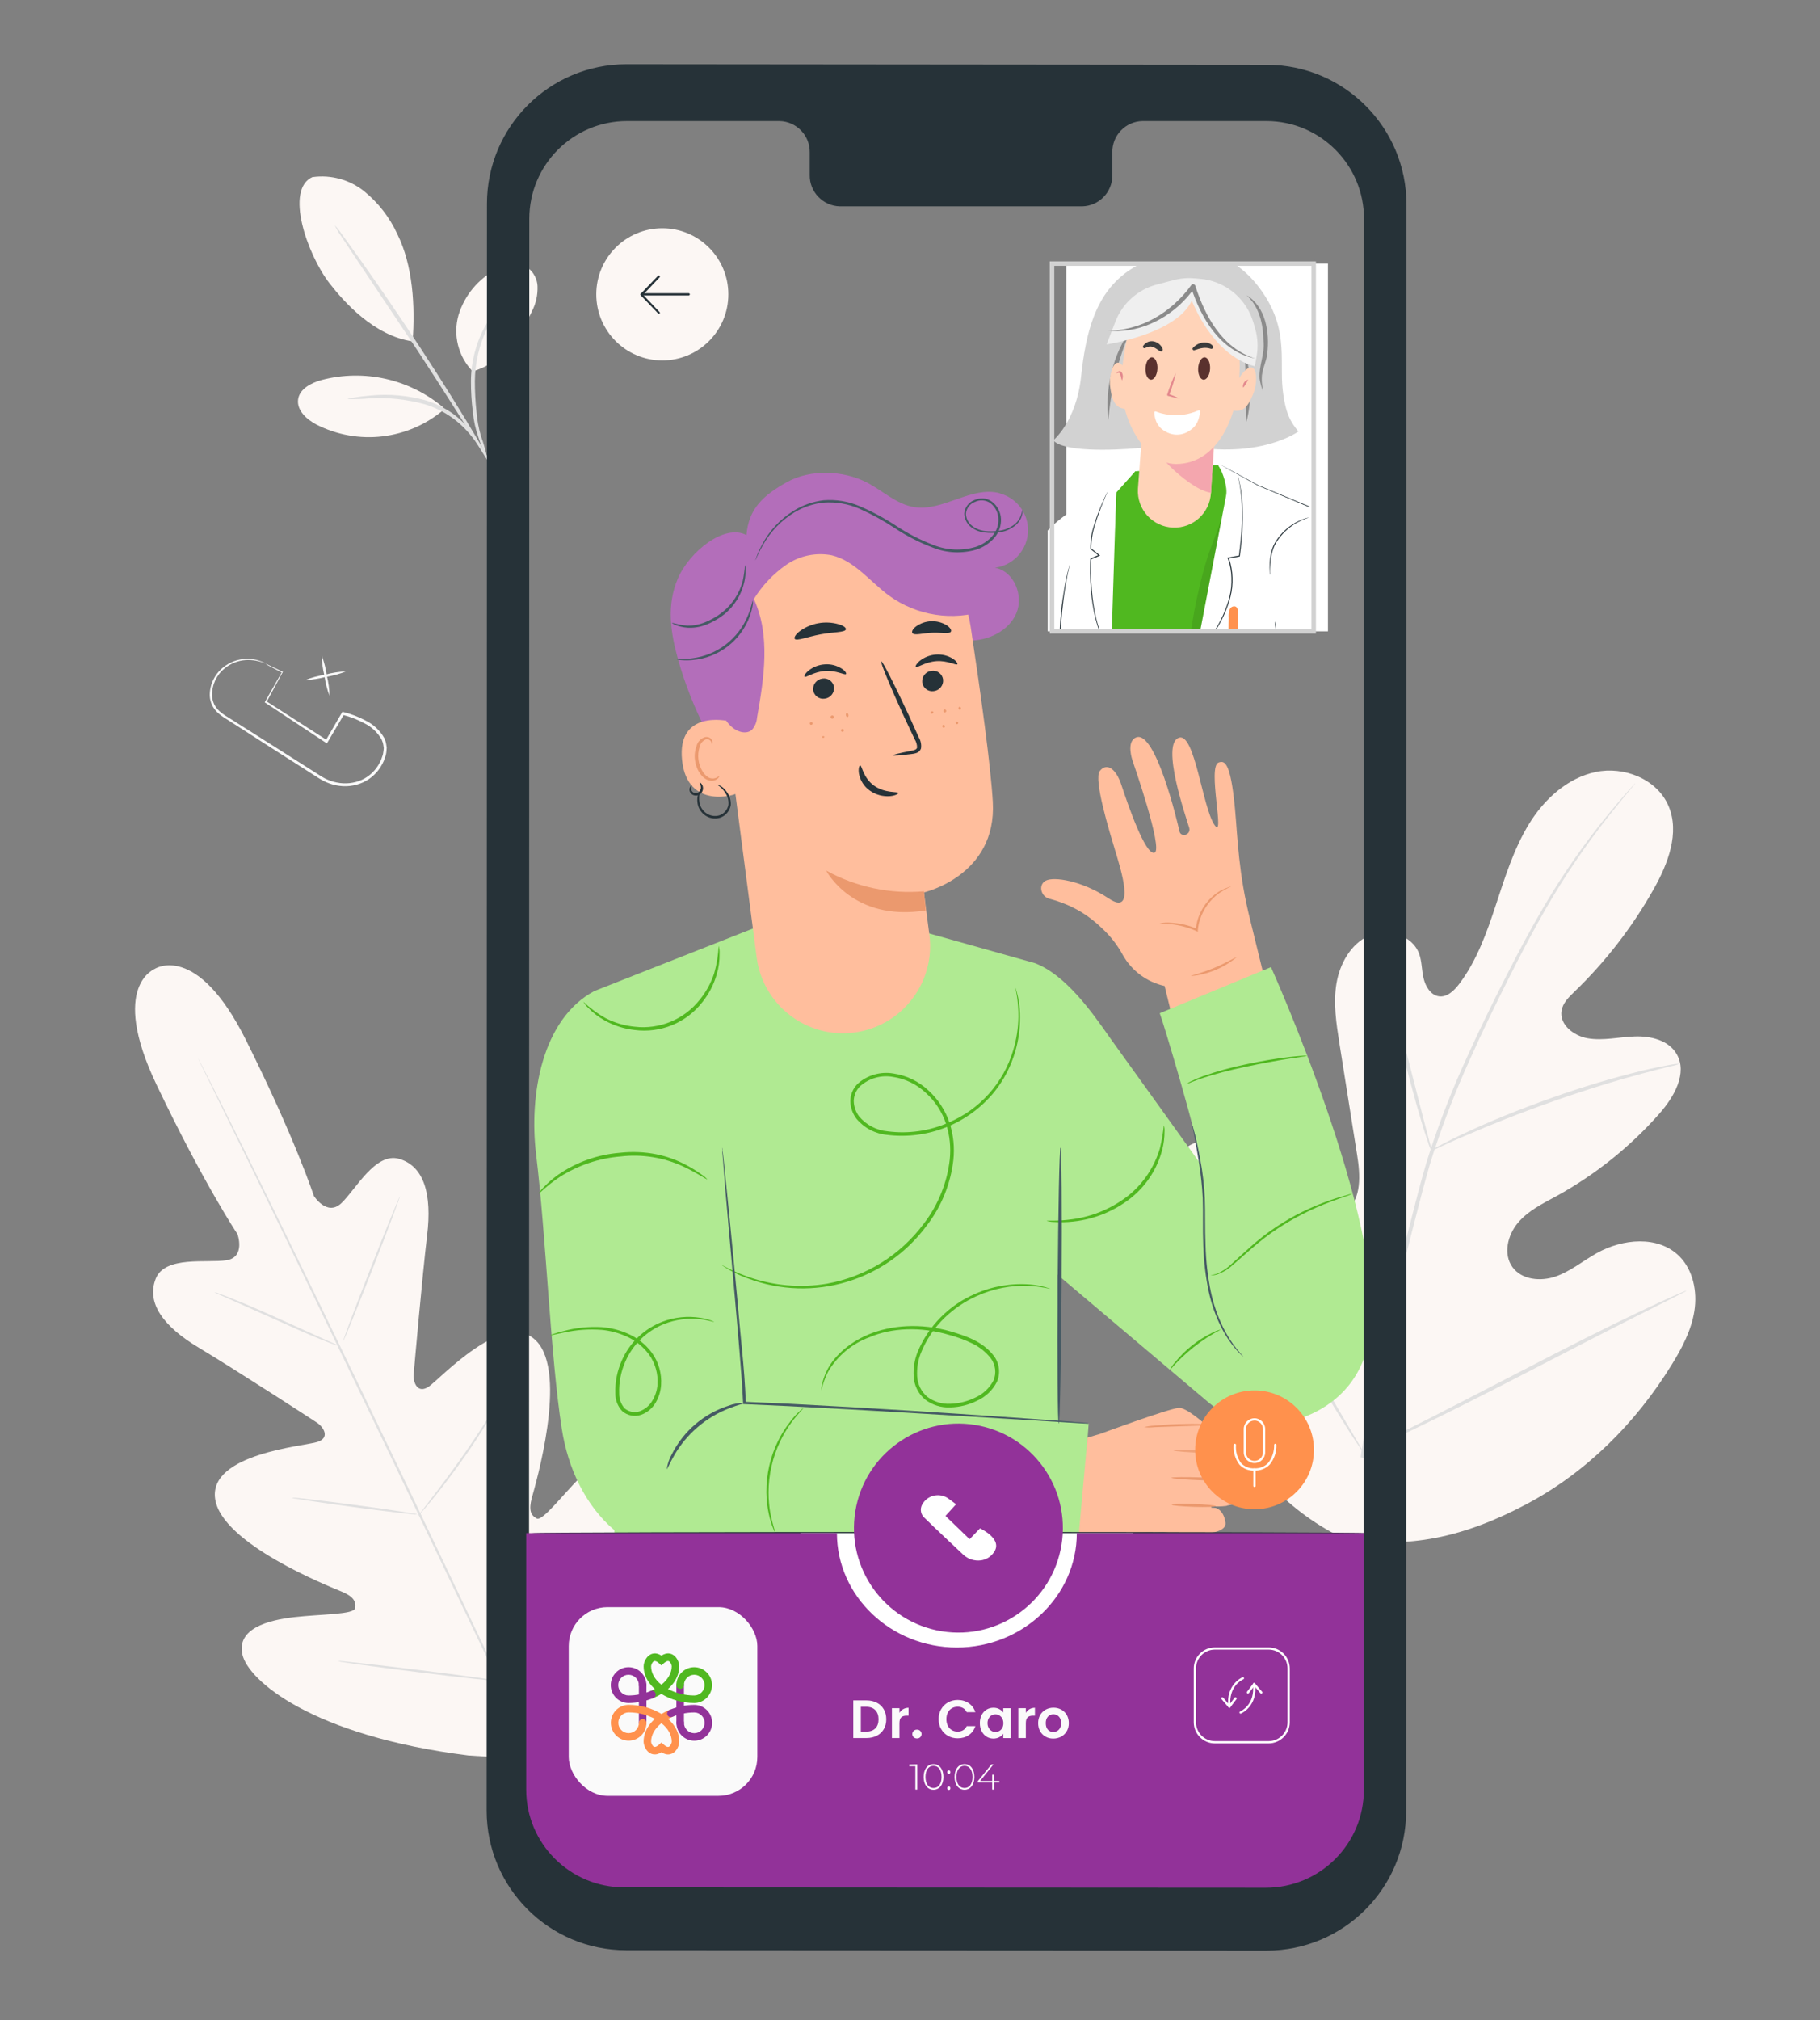 <?xml version="1.0" encoding="UTF-8"?>
<svg id="Layer_1" data-name="Layer 1" xmlns="http://www.w3.org/2000/svg" xmlns:xlink="http://www.w3.org/1999/xlink" viewBox="0 0 405.68 450.06">
  <rect x="0" y="0" width="405.68" height="450.06" fill="#808080" stroke="none"/>
  <defs>
    <style>
      .cls-1 {
        fill: #ffd3b8;
      }

      .cls-2 {
        fill: #8b8b8b;
      }

      .cls-3 {
        fill: #e3888d;
      }

      .cls-4 {
        fill: #263238;
      }

      .cls-5 {
        fill: #fff;
      }

      .cls-6 {
        fill: #5a312e;
      }

      .cls-7 {
        fill: #ffbe9d;
      }

      .cls-8 {
        fill: #f4a6ae;
      }

      .cls-9, .cls-10 {
        fill: none;
      }

      .cls-11 {
        opacity: .78;
      }

      .cls-12 {
        fill: #b78876;
      }

      .cls-13 {
        fill: #e0e0e0;
      }

      .cls-14 {
        fill: #50b820;
      }

      .cls-15 {
        fill: #3b3b3b;
      }

      .cls-16 {
        fill: #ff914d;
      }

      .cls-17 {
        fill: #efefef;
      }

      .cls-10 {
        stroke: #d1d1d1;
        stroke-miterlimit: 10;
      }

      .cls-18 {
        fill: #455a64;
      }

      .cls-19 {
        fill: #923299;
      }

      .cls-20 {
        fill: #b36eba;
      }

      .cls-21 {
        fill: #fafafa;
      }

      .cls-22 {
        fill: #d2d2d2;
      }

      .cls-23 {
        clip-path: url(#clippath);
      }

      .cls-24 {
        fill: #eb996e;
      }

      .cls-25 {
        fill: #fcf7f4;
      }

      .cls-26 {
        fill: #b0ea92;
      }

      .cls-27 {
        isolation: isolate;
        opacity: .1;
      }
    </style>
    <clipPath id="clippath">
      <rect class="cls-9" x="233.53" y="58.72" width="58.32" height="81.92"/>
    </clipPath>
  </defs>
  <g id="freepik--background-complete--inject-41">
    <path class="cls-25" d="M34.67,215.76s-10.41,3.59.2,25.83c10.61,22.24,18.07,33.33,18.07,33.33,0,0,1.85,5.14-2.46,5.82s-13.72-1.08-15.77,4.11c-2.13,5.39,1.69,10.63,9.58,15.35s24.82,15.7,26.34,16.7c1.52,1,3,3.39.1,4.32s-24.16,2.58-22.78,12.64c1.38,10.06,25.54,19.58,28.21,20.69s3.23,2.23,3,3.68-7.46,1.32-13.5,2-12.92,2.6-11.63,8.34,15.41,18.1,50.4,22.49l16.35,1,9.2-13.62c18.08-30.28,17-49,13.3-53.57-3.7-4.57-9.46-.28-13.74,4-4.28,4.28-8.62,10.08-9.92,9.39s-1.82-1.87-1.07-4.61,8.1-27.64,1-34.93c-7.1-7.29-21.48,8.5-24,10.18s-3.49-1-3.34-2.74c.15-1.74,1.91-21.91,3-31,1.09-9.09-.65-15.36-6.21-17-5.35-1.58-9.75,6.91-12.94,9.89-3.19,2.98-6.1-1.64-6.1-1.64,0,0-4.14-12.7-15.15-34.75-11.01-22.05-20.35-15.81-20.35-15.81"/>
    <path class="cls-13" d="M121.44,395.94c-8-16.23-21.79-45.31-33.74-70.21-11.95-24.9-22.79-47.43-30.73-63.7l-9.42-19.25-2.56-5.24c-.28-.59-.5-1-.65-1.37s-.21-.47-.21-.47c0,0,.09.15.25.45l.7,1.34,2.65,5.2c2.29,4.51,5.56,11.07,9.56,19.18,8,16.23,18.92,38.74,30.87,63.64,11.95,24.9,25.67,54,33.61,70.27"/>
    <path class="cls-13" d="M47.77,287.84c.39.08.77.2,1.13.35.72.26,1.75.65,3,1.15,2.53,1,6,2.49,9.77,4.19l9.68,4.38,2.93,1.31c.38.13.74.31,1.07.53-.39-.07-.77-.18-1.14-.34-.72-.26-1.74-.65-3-1.17-2.51-1-6-2.55-9.74-4.25l-9.7-4.32-2.94-1.29c-.38-.13-.73-.31-1.06-.54Z"/>
    <path class="cls-13" d="M76.5,298.73c-.13-.05,2.61-7.31,6.11-16.22s6.45-16.07,6.55-16.07-2.61,7.31-6.11,16.22-6.42,16.12-6.55,16.07Z"/>
    <path class="cls-13" d="M93.16,337.8c.19-.36.43-.69.69-1l2-2.6c1.7-2.2,4-5.25,6.47-8.7s4.56-6.65,6.07-9l1.79-2.76c.19-.36.43-.7.71-1-.14.38-.32.74-.54,1.08-.38.68-.94,1.66-1.66,2.85-1.43,2.38-3.5,5.62-6,9.08s-4.83,6.48-6.59,8.62c-.89,1.07-1.62,1.92-2.14,2.5-.23.34-.5.65-.8.93Z"/>
    <path class="cls-13" d="M64.97,333.67c.37-.04.75-.04,1.12,0l3,.32c2.55.3,6.07.74,10,1.26s7.39,1,9.92,1.4l3,.48c.37.04.74.12,1.09.24-.37.03-.74.02-1.11-.05l-3-.32c-2.54-.29-6.06-.73-9.94-1.25s-7.39-1-9.93-1.4l-3-.48c-.39-.02-.78-.09-1.15-.2Z"/>
    <path class="cls-13" d="M75.27,370.03c.48-.03.96,0,1.43.07l3.87.4c3.27.36,7.78.89,12.76,1.51s9.49,1.2,12.74,1.65l3.86.56c.47.04.94.13,1.4.27-.48.02-.96,0-1.43-.08l-3.87-.4c-3.27-.35-7.78-.88-12.76-1.5s-9.48-1.2-12.74-1.65l-3.85-.56c-.48-.05-.95-.14-1.41-.27Z"/>
    <path class="cls-13" d="M110.5,374.14c.24-.45.52-.88.84-1.28.63-.87,1.45-2,2.43-3.39,2-2.86,4.86-6.83,7.85-11.29,2.99-4.46,5.59-8.57,7.45-11.56l2.2-3.54c.26-.44.54-.87.86-1.27-.18.48-.42.94-.69,1.37-.47.87-1.17,2.11-2.07,3.63-1.78,3-4.34,7.18-7.33,11.65-2.99,4.47-5.85,8.41-8,11.23-1.06,1.4-1.94,2.53-2.56,3.29-.29.41-.62.8-.98,1.16Z"/>
    <path class="cls-25" d="M298.94,342.44c-25.37-12.53-35.09-41.48-38.25-68.34-.53-4.49-1.73-9.12-.21-13.35s6.07-7.67,10.35-6.4c3.56,1.06,5.59,4.69,7.92,7.6,3.13,3.87,7.29,6.78,12,8.4,3.06,1,6.72,1.41,9.29-.56,3.52-2.71,3.17-8.1,2.46-12.53l-3.94-24.82c-.7-4.43-1.4-9-.66-13.38.74-4.38,3.19-8.8,7.23-10.62,4.04-1.82,9.63-.19,11.19,4,.64,1.75.56,3.68,1,5.5s1.57,3.73,3.4,4,3.44-1.28,4.56-2.78c3.9-5.17,6.13-11.42,8.16-17.6,2.03-6.18,4-12.49,7.37-18,3.37-5.51,8.57-10.26,14.87-11.59s13.67,1.57,16.23,7.56-.12,12.91-3.33,18.58c-4.74,8.41-10.68,16.09-17.63,22.8-1.25,1.2-2.6,2.51-2.88,4.23-.52,3.11,2.73,5.62,5.8,6.15,3.48.6,7-.29,10.54-.41s7.5.83,9.3,3.9c2.51,4.26-.56,9.59-3.82,13.28-6.53,7.4-14.29,13.62-22.94,18.38-3.09,1.69-6.36,3.26-8.64,6-2.28,2.74-3.27,6.92-1.2,9.8s6.3,3.27,9.62,2.12,6.1-3.48,9.17-5.2c5.75-3.23,13.69-4,18.4.66,3.09,3.08,4.05,7.87,3.38,12.19-.67,4.32-2.76,8.29-5.06,12-8,13-19.13,24.09-32.53,31.15-13.4,7.06-26.31,10.28-41.15,7.28"/>
    <path class="cls-13" d="M303.29,324.63c2.22-15.23,5.32-30.32,9.27-45.19,1.03-3.96,2.03-7.87,3-11.72,1-3.85,2-7.66,3.21-11.33,2.33-7.05,5.04-13.96,8.14-20.7,2.91-6.46,5.9-12.48,8.74-18.09,2.84-5.61,5.61-10.78,8.33-15.39,4.26-7.3,9.1-14.24,14.46-20.77,1.89-2.31,3.41-4.06,4.46-5.23.51-.55.9-1,1.2-1.32.13-.16.27-.3.43-.43-.11.17-.23.34-.37.49l-1.14,1.37c-1,1.21-2.48,3-4.33,5.32-5.23,6.6-9.97,13.57-14.17,20.87-2.67,4.62-5.4,9.8-8.22,15.41-2.82,5.61-5.78,11.64-8.66,18.09-3.06,6.73-5.75,13.61-8.06,20.63-1.2,3.65-2.18,7.44-3.19,11.29-1.01,3.85-2,7.77-3,11.72-3.94,14.85-7.06,29.91-9.32,45.11"/>
    <path class="cls-13" d="M319.04,256.3c-.31-.58-.55-1.19-.72-1.83-.42-1.19-1-2.93-1.62-5.09-1.3-4.33-2.89-10.36-4.62-17s-3.4-12.65-4.76-16.94c-.68-2.15-1.24-3.88-1.65-5.08-.24-.62-.41-1.26-.51-1.92.35.56.63,1.15.84,1.77.5,1.16,1.15,2.87,1.9,5,1.51,4.26,3.28,10.25,5,16.92,1.72,6.67,3.21,12.51,4.38,17.06.54,2.05,1,3.77,1.36,5.16.2.63.34,1.29.4,1.95Z"/>
    <path class="cls-13" d="M374.47,236.96c-.73.27-1.48.47-2.24.61-1.44.36-3.53.86-6.1,1.56-5.14,1.36-12.17,3.48-19.83,6.17s-14.48,5.43-19.36,7.56c-2.44,1-4.4,1.94-5.76,2.55-.68.36-1.4.66-2.14.89.63-.46,1.3-.85,2-1.18,1.32-.7,3.24-1.69,5.67-2.8,4.83-2.27,11.64-5.1,19.32-7.81,6.56-2.34,13.24-4.34,20-6,2.59-.62,4.71-1,6.18-1.29.74-.16,1.5-.25,2.26-.26Z"/>
    <path class="cls-13" d="M303.83,323.44c-.19-.19-.35-.41-.49-.64-.35-.52-.78-1.15-1.29-1.92-1.12-1.66-2.66-4.12-4.53-7.18-3.75-6.12-8.66-14.73-13.95-24.31s-10.12-18.22-13.73-24.41l-4.3-7.31-1.16-2c-.15-.23-.27-.47-.36-.73.19.19.36.4.5.64l1.29,1.91c1.11,1.67,2.66,4.13,4.53,7.19,3.75,6.11,8.66,14.73,13.95,24.31s10.11,18.22,13.73,24.41l4.3,7.31c.46.8.84,1.46,1.16,2,.15.22.27.47.35.73Z"/>
    <path class="cls-13" d="M375.93,287.51c-.22.17-.46.31-.71.42-.56.29-1.25.65-2.09,1.07l-7.72,3.87c-6.51,3.27-15.46,7.88-25.34,13s-18.91,9.64-25.47,12.77c-3.29,1.57-6,2.81-7.84,3.63l-2.15.93c-.25.12-.51.22-.78.28.21-.18.45-.32.71-.43l2.09-1.07,7.71-3.87c6.52-3.26,15.47-7.88,25.35-13,9.88-5.12,18.88-9.67,25.47-12.77,3.29-1.57,6-2.81,7.83-3.63l2.16-.93c.25-.13.51-.22.78-.27Z"/>
    <path class="cls-25" d="M69.73,39.44c4.08-.55,8.21.59,11.43,3.16,3.17,2.57,5.7,5.83,7.4,9.54,3.49,7,4,16.08,3.41,23.91-8.64-1.25-15.34-8.85-18.5-12.91-5-6.43-10.1-21.07-3.72-23.75"/>
    <path class="cls-25" d="M105.36,82.73c-3.23-3.32-4.43-8.12-3.15-12.57,1.35-4.39,4.41-8.06,8.49-10.18,1.84-1,4.07-1.71,6-.91,1.81.87,3,2.65,3.11,4.65.08,1.97-.35,3.93-1.27,5.68-2.85,6.09-6.72,11.47-13.19,13.33"/>
    <path class="cls-13" d="M108.62,102.13c-.83-1.52-1.5-3.12-2-4.78-.63-1.79-1.04-3.66-1.22-5.55-.29-2.29-.44-4.6-.43-6.91.03-4.25,1.1-8.43,3.13-12.17.63-1.11,1.38-2.15,2.23-3.1.63-.66,1-1,1.05-.94s-1.28,1.53-2.74,4.34c-1.8,3.71-2.76,7.77-2.79,11.89,0,2.27.11,4.55.36,6.81.15,1.84.48,3.67,1,5.44.59,1.62,1.06,3.28,1.41,4.97Z"/>
    <path class="cls-13" d="M74.62,50.19c.6.64,1.15,1.33,1.63,2.06,1,1.36,2.44,3.34,4.19,5.8,3.49,4.93,8.25,11.8,13.31,19.51s9.44,14.83,12.5,20c1.54,2.6,2.75,4.73,3.56,6.21.46.75.86,1.54,1.19,2.35-.56-.68-1.05-1.41-1.48-2.18l-3.8-6.06c-3.19-5.12-7.66-12.17-12.71-19.88l-13.08-19.56-4-6c-.51-.71-.94-1.46-1.31-2.25Z"/>
    <path class="cls-25" d="M98.65,90.64c-7.49-6.22-17.51-8.46-26.93-6-2.36.64-5,2-5.28,4.4s1.92,4.39,4.08,5.53c9.28,4.73,20.5,3.41,28.43-3.34"/>
    <path class="cls-13" d="M77.44,88.9c.43-.18.88-.29,1.34-.32.88-.16,2.15-.31,3.74-.46,4.15-.41,8.35-.04,12.37,1.07,2.22.68,4.31,1.71,6.19,3.06,1.51,1.12,2.86,2.44,4,3.93.78.99,1.47,2.05,2.05,3.17.25.39.44.82.56,1.27-.16.09-1.07-1.66-3.09-4.05-2.63-3.11-6.1-5.38-10-6.54-3.93-1.07-8.01-1.51-12.08-1.29-1.69.15-3.38.21-5.08.16Z"/>
  </g>
  <g id="freepik--Icons--inject-41">
    <path class="cls-21" d="M59.16,147.86c.35.11.68.25,1,.42l2.8,1.34h.11l-.06.12c-.92,1.71-2.15,4-3.63,6.7l-.06-.26,13.64,8.75-.4.09c1.16-2,2.39-4.09,3.65-6.27l.12-.19.21.05c1.74.43,3.42,1.08,5,1.93,1.73.85,3.16,2.19,4.11,3.86.22.45.36.93.44,1.42l.11.75-.06.76c-.04.5-.15,1-.34,1.47-.14.48-.33.94-.58,1.38-.94,1.83-2.47,3.28-4.35,4.13-1.88.83-3.98,1.05-6,.62-.98-.2-1.92-.54-2.81-1-.88-.46-1.64-1-2.45-1.5l-9.13-5.83-8.25-5.3-1.91-1.22c-.64-.38-1.24-.82-1.79-1.32-1.07-.97-1.71-2.33-1.77-3.77-.04-2.46,1.07-4.79,3-6.32,1.42-1.15,3.17-1.82,5-1.9,1.14-.06,2.27.11,3.34.51.27.1.54.22.8.36.09.04.18.09.26.15-1.39-.58-2.89-.84-4.39-.76-1.75.12-3.42.79-4.76,1.92-1.79,1.47-2.8,3.68-2.75,6,.06,1.34.67,2.61,1.68,3.49.54.47,1.12.89,1.74,1.25l1.91,1.2,8.28,5.24,9.15,5.8c.8.5,1.59,1.05,2.4,1.47.83.42,1.72.73,2.64.91,1.87.39,3.82.19,5.57-.58,1.73-.79,3.14-2.14,4-3.83.23-.41.41-.84.54-1.29.17-.42.27-.87.31-1.32l.06-.67-.1-.65c-.06-.44-.2-.86-.39-1.26-.89-1.55-2.22-2.8-3.83-3.59-1.53-.83-3.15-1.46-4.84-1.88l.33-.15-3.69,6.25-.16.26-.24-.16-13.46-8.88-.16-.1.09-.16,3.77-6.63v.17l-2.7-1.4c-.35-.16-.68-.36-1-.58Z"/>
    <path class="cls-21" d="M73.45,155.02c-.54-1.43-.92-2.92-1.12-4.43-.38-1.48-.59-3.01-.61-4.54.54,1.43.91,2.92,1.12,4.44.37,1.48.58,3,.61,4.53Z"/>
    <path class="cls-21" d="M77.16,149.56c-1.46.57-2.97.99-4.52,1.23-1.52.4-3.09.64-4.66.72,1.46-.57,2.97-.98,4.52-1.22,1.52-.42,3.08-.66,4.66-.73Z"/>
  </g>
  <g id="freepik--character-1--inject-41">
    <path class="cls-7" d="M270.67,183.7c-2.64-4-4.36-20.31-7.79-19.39-4.38,1.16,1.77,18.53,2.2,20.12.43,1.59-1.87,2.2-2.18.75-.44-2.09-5.34-22.49-9.61-20.93-2.37.87-.85,5.19-.85,5.19,0,0,6.94,19.85,4.9,20.51s-6-10.91-7.35-15c-1.27-3.93-3.38-5.05-4.84-3.21-1.46,1.84,2.21,13.7,3.41,17.7,1.2,4,4.7,14.77-1.38,10.73-6.08-4.04-12.25-4.92-14.06-4s-1.14,3.75,1.09,4.12c2.38.65,4.66,1.61,6.78,2.87,1.68,1.03,3.24,2.25,4.65,3.63,1.86,1.71,3.43,3.72,4.63,5.94,1.98,3.53,5.37,6.04,9.32,6.91h0l1.83,7.47,20.79-7.74-3.46-14.12c-2.74-10.78-2.85-18.5-3.48-25.18-1-10.66-2.4-10.61-3.61-10.22-2.65.8,1.59,17.72-.99,13.85Z"/>
    <path class="cls-24" d="M274.47,197.44c-.94.45-1.86.96-2.73,1.53-2.04,1.48-3.55,3.59-4.3,6-.23.73-.37,1.47-.44,2.23v.36l-.32-.15c-1.82-.82-3.76-1.34-5.74-1.53-1.49-.15-2.39-.1-2.4-.17.79-.19,1.61-.24,2.42-.16,2.05.09,4.06.57,5.93,1.4l-.36.21c.07-.8.22-1.59.45-2.35.43-1.37,1.11-2.64,2-3.76.73-.91,1.6-1.7,2.58-2.34.66-.41,1.37-.75,2.1-1,.25-.14.53-.23.81-.27Z"/>
    <path class="cls-24" d="M275.64,213.25c-2.9,2.38-6.44,3.84-10.18,4.19,0-.15,2.4-.66,5.21-1.84,2.81-1.18,4.88-2.48,4.97-2.35Z"/>
    <path class="cls-26" d="M281.7,317.56c-4.58-.44-8.92-2.27-12.43-5.24l-33.55-28.36.3,32.69,6.65.48-1.87,24.31h-103.87v-.58c-6.39-5.44-10.32-13.64-11.71-22.59-2.53-16.18-3.47-42.55-5.73-61.19-1.58-13.12,1.31-30.11,13-36.31l9-3.55h0l28.38-11.18,36.46,1.68,24.34,6.83c6.75,2.56,12.57,10.65,16.72,16.61l20.29,28.23c-.22-4.61-8.62-32.43-9.17-33.68l24.8-10.27s25.59,56.86,22.15,81.43c-2.87,20.47-23.76,20.69-23.76,20.69Z"/>
    <path class="cls-14" d="M233.31,271.96c0-.15,2.27.15,5.82-.37,4.54-.63,8.82-2.46,12.42-5.29,3.35-2.72,5.79-6.39,7-10.53.4-1.68.69-3.38.87-5.1.14.45.19.93.15,1.4,0,1.29-.15,2.57-.45,3.82-1.07,4.32-3.53,8.17-7,10.95-3.71,2.94-8.18,4.77-12.89,5.27-1.44.16-2.9.19-4.35.09-.53,0-1.06-.09-1.57-.24Z"/>
    <path class="cls-18" d="M235.99,317.13c.25,0,.53-13.77.64-30.74.11-16.97,0-30.75-.24-30.76s-.52,13.76-.64,30.74c-.12,16.98,0,30.75.24,30.76Z"/>
    <path class="cls-18" d="M148.63,327.26c.16-1.17.54-2.3,1.13-3.33,2.59-5.15,7.15-9.04,12.64-10.79,1.1-.43,2.28-.63,3.46-.6,0,.13-1.28.39-3.26,1.15-5.19,1.99-9.55,5.7-12.32,10.52-1.06,1.84-1.52,3.09-1.65,3.05Z"/>
    <path class="cls-14" d="M160.88,281.82c.14.04.27.1.4.17l1.11.59c1.44.72,2.93,1.35,4.45,1.88,5.6,1.96,11.61,2.48,17.47,1.5,8.7-1.56,16.47-6.4,21.71-13.52,3.13-4.11,5.09-8.99,5.68-14.12.29-2.7,0-5.42-.83-8-.88-2.64-2.43-5-4.49-6.86-2.02-1.91-4.57-3.15-7.32-3.56-2.63-.48-5.33.28-7.33,2.06-.9.87-1.41,2.07-1.43,3.32.03,1.24.45,2.44,1.2,3.42,1.59,1.9,3.87,3.09,6.34,3.31,4.63.61,9.34-.07,13.62-1.95,6.93-2.93,12.19-8.8,14.35-16,.75-2.43,1.15-4.96,1.19-7.5.02-1.61-.1-3.22-.35-4.81-.09-.5-.17-.91-.23-1.23-.04-.14-.06-.28-.05-.43.68,2.09,1.02,4.27,1,6.47.02,2.58-.34,5.15-1.06,7.63-.95,3.3-2.54,6.38-4.68,9.06-5.79,7.06-14.79,10.67-23.85,9.56-2.68-.24-5.15-1.53-6.87-3.59-.86-1.12-1.34-2.49-1.37-3.9,0-1.46.59-2.85,1.62-3.88,2.17-1.95,5.12-2.8,8-2.3,2.91.43,5.62,1.74,7.77,3.76,2.17,1.96,3.79,4.45,4.72,7.22.87,2.69,1.16,5.52.85,8.33-.61,5.27-2.64,10.28-5.88,14.49-9.13,12.46-25.45,17.3-39.9,11.85-2.07-.73-4.03-1.73-5.84-2.97Z"/>
    <path class="cls-14" d="M120.06,265.88c.27-.47.61-.9,1-1.27,1.02-1.09,2.15-2.07,3.36-2.93,4.09-2.82,8.84-4.5,13.79-4.89,2.71-.3,5.45-.19,8.12.34,2.18.45,4.28,1.19,6.26,2.2,1.33.67,2.6,1.45,3.81,2.32.46.29.88.64,1.25,1.05-.09.14-2-1.27-5.31-2.83-4.37-2.03-9.22-2.81-14-2.25-4.82.39-9.46,1.95-13.54,4.54-3.1,2.06-4.64,3.84-4.74,3.72Z"/>
    <path class="cls-14" d="M130.03,223.16c1.51,1.42,3.19,2.66,5,3.67,2.01,1.02,4.18,1.66,6.42,1.88,5.55.66,11.05-1.61,14.52-6,1.42-1.74,2.51-3.73,3.21-5.86.58-2,.92-4.07,1-6.16.16.55.24,1.12.21,1.69.04,1.57-.17,3.13-.62,4.64-.64,2.25-1.72,4.35-3.18,6.18-3.58,4.64-9.37,7.02-15.18,6.24-2.32-.26-4.57-.98-6.61-2.12-1.38-.75-2.63-1.71-3.72-2.84-.42-.38-.77-.83-1.05-1.32Z"/>
    <path class="cls-14" d="M183.07,309.76c0-.4.05-.79.13-1.18.22-1.12.59-2.21,1.1-3.23,1.26-2.68,4.39-6.05,9.33-8.1,4.94-2.05,11.57-2.61,18.32-.65,3.3,1,7.08,2.19,9.55,5.4,1.29,1.68,1.55,3.93.7,5.86-.96,1.86-2.53,3.34-4.44,4.19-1.84.91-3.85,1.41-5.9,1.47-2.04.1-4.04-.52-5.66-1.76-1.52-1.29-2.44-3.15-2.54-5.14-.11-1.84.18-3.68.85-5.39,2.42-5.84,7.03-10.51,12.84-13,3.85-1.71,8.06-2.43,12.26-2.1,1.53.11,3.04.43,4.48.94,0,.11-1.59-.42-4.5-.62-4.13-.2-8.24.59-12,2.32-2.59,1.18-4.95,2.78-7,4.75-2.35,2.25-4.18,4.98-5.37,8-.62,1.62-.88,3.34-.78,5.07.09,1.77.91,3.42,2.26,4.57,1.48,1.11,3.3,1.66,5.14,1.56,1.92-.06,3.81-.53,5.54-1.38,1.74-.78,3.16-2.11,4.06-3.79.71-1.65.48-3.56-.61-5-1.12-1.41-2.54-2.54-4.17-3.31-1.59-.76-3.24-1.37-4.93-1.83-6.61-2-13.1-1.6-17.88.46-3.89,1.41-7.17,4.13-9.27,7.7-.67,1.33-1.18,2.74-1.51,4.19Z"/>
    <path class="cls-14" d="M122.65,297.44c.23-.14.49-.24.75-.3.5-.17,1.25-.4,2.22-.64,2.77-.74,5.63-1.03,8.49-.87,1.99.15,3.94.63,5.77,1.43,2.14.92,3.99,2.37,5.39,4.23,1.53,2.1,2.27,4.67,2.09,7.26-.09,1.37-.5,2.7-1.2,3.89-.73,1.27-1.88,2.24-3.26,2.73-1.45.49-3.05.18-4.21-.83-1-1.05-1.54-2.45-1.53-3.9-.09-2.55.41-5.08,1.46-7.41,1.75-3.98,5.03-7.08,9.09-8.62,2.7-1.02,5.63-1.31,8.48-.84.77.12,1.52.31,2.25.57.26.07.52.19.75.33,0,.08-1.07-.34-3-.58-2.78-.33-5.61.03-8.21,1.07-3.86,1.55-6.95,4.56-8.6,8.38-.98,2.22-1.45,4.63-1.36,7.06-.03,1.22.4,2.41,1.21,3.33.94.79,2.23,1.04,3.39.64,1.18-.44,2.18-1.28,2.81-2.38.64-1.07,1.03-2.28,1.13-3.53.17-2.4-.5-4.79-1.91-6.75-1.3-1.74-3.02-3.12-5-4-1.75-.79-3.63-1.29-5.54-1.47-2.8-.21-5.62-.01-8.36.59-2.01.4-3.08.69-3.1.61Z"/>
    <path class="cls-18" d="M277.16,302.24c-.15-.1-.3-.22-.42-.36-.39-.36-.75-.73-1.1-1.13-1.28-1.46-2.38-3.07-3.27-4.79-1.32-2.56-2.3-5.28-2.91-8.09-.73-3.43-1.15-6.92-1.25-10.43-.15-3.73,0-7.3-.12-10.5-.14-2.85-.45-5.69-.93-8.5-.38-2.41-.77-4.34-1-5.68-.13-.62-.23-1.13-.31-1.54-.05-.18-.08-.36-.08-.54.09.16.15.34.18.52.1.34.24.85.4,1.52.34,1.32.78,3.25,1.21,5.65.52,2.82.85,5.67,1,8.54.12,3.24,0,6.78.16,10.5.08,3.48.48,6.96,1.18,10.37.59,2.77,1.52,5.46,2.77,8,.85,1.72,1.89,3.34,3.09,4.83.87,1.06,1.4,1.59,1.4,1.63Z"/>
    <path class="cls-14" d="M272.16,296.16c-4.36,2.26-8.25,5.35-11.43,9.09.31-.66.71-1.27,1.21-1.81,1.11-1.37,2.36-2.61,3.74-3.7,1.38-1.1,2.87-2.04,4.45-2.81.63-.36,1.32-.62,2.03-.77Z"/>
    <path class="cls-14" d="M301.52,265.89c-.44.22-.89.4-1.36.55-.88.3-2.17.73-3.73,1.33-4.07,1.53-7.96,3.5-11.6,5.88-4.26,2.79-7.55,6.06-10.14,8.22-.99.91-2.15,1.6-3.42,2.05-.35.11-.71.17-1.08.18h-.38c.47-.09.94-.2,1.4-.34,1.2-.51,2.31-1.24,3.25-2.15,2.49-2.19,5.77-5.54,10.09-8.36,3.66-2.42,7.61-4.37,11.75-5.81,1.58-.56,2.89-.94,3.79-1.18.46-.17.94-.3,1.43-.37Z"/>
    <path class="cls-14" d="M291.39,235.19c-.35.12-.71.18-1.07.2l-2.93.44c-2.47.38-5.87,1-9.6,1.78s-7.07,1.67-9.44,2.45-3.76,1.45-3.8,1.38c.28-.23.6-.43.94-.57.89-.44,1.81-.82,2.74-1.16,3.09-1.08,6.25-1.95,9.45-2.61,3.74-.8,7.17-1.35,9.66-1.64,1.25-.14,2.26-.23,3-.27.35-.04.7-.04,1.05,0Z"/>
    <path class="cls-20" d="M222.87,109.88c-6.32-1.71-12.65,4.12-19.12,3.08-3.93-.64-7-3.65-10.51-5.47-5.29-2.73-12.64-3-17.85-.08s-8.53,5.86-9,11.79c-4.92-2.61-12.76,3.74-15.3,9.69s-1.65,12,.11,18.21c3.06,10.75,8.21,20.8,15.14,29.57.61.77,1.58,1.62,2.45,1.17.56-.41.88-1.07.87-1.76.73-5.78-.2-11.61-.89-17.39-.69-5.78-1.14-11.74.5-17.32s5.8-10.77,11.46-12.09c4.19-1,8.61.25,12.43,2.23s7.2,4.67,10.85,7c3.65,2.33,7.72,4.15,12,4.19s8.83-2.13,10.53-6.08-.54-9.41-4.77-10.15c4.63-.59,7.9-4.82,7.31-9.45-.43-3.4-2.87-6.19-6.18-7.09l-.03-.05Z"/>
    <path class="cls-7" d="M160.24,148.56l8.42,64.71c1.38,10.62,11.11,18.12,21.74,16.74.32-.04.64-.09.95-.15h0c10.19-1.84,17.15-11.36,15.81-21.63-.64-4.87-1.17-8.93-1.2-9.44,0,0,16.27-3.69,15.34-20.15-.45-7.95-2.71-24.26-4.93-39-2.41-15.8-16.54-27.1-32.48-26l-1.59.11c-17.05,2.15-24.71,17.84-22.06,34.81Z"/>
    <path class="cls-24" d="M205.96,198.55c-7.56.66-15.15-.95-21.8-4.61,0,0,5.88,11.48,22.19,8.87l-.39-4.26Z"/>
    <path class="cls-4" d="M210.22,151.44c.1,1.27-.83,2.39-2.1,2.52-1.23.18-2.37-.68-2.55-1.91,0-.03,0-.06-.01-.09-.1-1.27.83-2.39,2.1-2.52,1.22-.18,2.36.66,2.55,1.89,0,.04.01.08.01.11Z"/>
    <path class="cls-4" d="M213.39,147.97c-.27.32-2.14-.87-4.67-.69s-4.29,1.57-4.59,1.28c-.14-.12.12-.7.88-1.34,1.04-.83,2.32-1.32,3.65-1.41,1.31-.09,2.62.23,3.74.93.82.55,1.12,1.08.99,1.23Z"/>
    <path class="cls-4" d="M185.91,153.11c.1,1.27-.83,2.39-2.1,2.53-1.23.18-2.38-.67-2.56-1.91,0-.01,0-.03,0-.04-.1-1.27.83-2.39,2.1-2.53,1.23-.18,2.38.67,2.56,1.91,0,.01,0,.03,0,.04Z"/>
    <path class="cls-4" d="M188.58,150.15c-.27.33-2.14-.86-4.67-.68s-4.29,1.57-4.58,1.28c-.15-.13.11-.7.88-1.34,1.04-.84,2.31-1.33,3.64-1.41,1.31-.1,2.62.23,3.74.93.82.51,1.12,1.08.99,1.22Z"/>
    <path class="cls-4" d="M199.04,168.26c0-.14,1.53-.52,4.06-1,.64-.11,1.24-.28,1.32-.73,0-.67-.19-1.33-.56-1.89-.72-1.51-1.47-3.11-2.25-4.78-3.14-6.81-5.45-12.43-5.18-12.55s3,5.29,6.18,12.11c.75,1.68,1.48,3.28,2.17,4.81.46.75.64,1.64.51,2.51-.16.47-.53.84-1,1-.35.12-.72.2-1.09.23-2.55.31-4.14.47-4.16.29Z"/>
    <path class="cls-4" d="M191.73,170.52c.41-.05.6,2.69,3.08,4.48s5.38,1.28,5.43,1.66c0,.17-.61.58-1.84.7-1.61.13-3.21-.31-4.52-1.24-1.26-.89-2.13-2.24-2.42-3.76-.18-1.14.08-1.84.27-1.84Z"/>
    <path class="cls-4" d="M188.55,140.21c-.2.7-2.75.55-5.69,1.11s-5.28,1.54-5.72,1c-.19-.28.18-1,1.1-1.69,2.5-1.84,5.71-2.42,8.69-1.57,1.12.31,1.7.81,1.62,1.15Z"/>
    <path class="cls-4" d="M211.95,140.72c-.4.6-2.18.13-4.28.24s-3.84.66-4.29.08c-.2-.27,0-.87.78-1.47,2.03-1.48,4.76-1.58,6.9-.26.79.54,1.1,1.13.89,1.41Z"/>
    <path class="cls-7" d="M162.42,160.65c-.29-.11-11.53-2.57-10.39,8.65s12.13,7.76,12.13,7.44-1.74-16.09-1.74-16.09Z"/>
    <path class="cls-24" d="M160.32,172.84s-.18.15-.5.34c-.45.24-.97.31-1.46.18-1.22-.32-2.41-2.1-2.67-4.11-.13-.96-.04-1.94.26-2.86.14-.73.64-1.35,1.32-1.65.45-.17.96,0,1.21.42.18.3.13.53.19.55s.22-.22.09-.67c-.09-.27-.28-.51-.52-.66-.33-.2-.73-.26-1.1-.17-.92.28-1.63,1.01-1.87,1.94-.38,1.02-.51,2.12-.36,3.2.3,2.25,1.67,4.25,3.34,4.55.63.12,1.28-.06,1.76-.48.32-.31.35-.57.31-.58Z"/>
    <path class="cls-20" d="M219.61,136c-7.26,2.41-15.23,1.18-21.43-3.3-4.23-3.11-7.66-7.77-12.77-9-3.52-.68-7.16.07-10.12,2.1-2.92,2.02-5.38,4.63-7.25,7.65,3.75,8.14,2.26,17.61.7,26.44-.07.99-.47,1.94-1.13,2.68-1.26,1.12-3.31.46-4.55-.68-2-1.81-2.9-4.51-3.56-7.12-1.59-5.94-1.98-12.14-1.15-18.24.86-6.12,3.48-11.85,7.56-16.49,5.32-5.64,12.62-8.99,20.37-9.35,7.72-.3,15.34,1.84,21.77,6.13,3.07,1.84,5.63,4.41,7.45,7.48"/>
    <path class="cls-18" d="M227.87,113.51c.07.33.07.67,0,1-.2.94-.7,1.79-1.42,2.43-1.15.98-2.59,1.57-4.1,1.69-.93.11-1.87.11-2.8,0-1.08-.1-2.12-.49-3-1.13-.98-.73-1.58-1.86-1.62-3.08.1-1.34.95-2.5,2.19-3,.63-.29,1.31-.43,2-.4.73.04,1.42.3,2,.74,1.2.91,1.93,2.31,2,3.81.07,1.56-.46,3.08-1.49,4.25-1.05,1.19-2.4,2.08-3.91,2.59-3.18.96-6.59.83-9.68-.38-3.05-1.14-5.95-2.63-8.66-4.43-2.5-1.65-5.13-3.09-7.87-4.3-2.47-1.07-5.17-1.53-7.86-1.34-2.33.23-4.59.98-6.6,2.19-2.92,1.79-5.33,4.3-7,7.29-.47.81-.89,1.64-1.27,2.49-.12.3-.25.6-.41.88,0-.08.03-.16.06-.24.06-.15.13-.39.25-.68.33-.88.73-1.73,1.18-2.55,1.62-3.09,4.04-5.69,7-7.53,2.03-1.28,4.32-2.08,6.7-2.37,2.76-.22,5.54.23,8.09,1.33,2.79,1.2,5.46,2.64,8,4.3,2.66,1.77,5.52,3.24,8.51,4.37,2.98,1.17,6.26,1.3,9.32.39,1.42-.46,2.69-1.28,3.68-2.39.96-1.05,1.45-2.45,1.38-3.87-.04-1.35-.67-2.61-1.72-3.45-1.02-.75-2.37-.87-3.51-.31-1.12.41-1.9,1.43-2,2.62.03,1.09.56,2.11,1.44,2.76.8.61,1.76.98,2.76,1.09.9.1,1.82.1,2.72,0,1.46-.08,2.86-.62,4-1.54.7-.6,1.2-1.4,1.45-2.29.08-.31.15-.62.19-.94Z"/>
    <path class="cls-18" d="M149.7,138.71c1.14.33,2.32.55,3.5.66,1.28.03,2.55-.2,3.74-.66,1.46-.57,2.84-1.35,4.07-2.32,2.24-1.78,3.83-4.23,4.55-7,.25-1.16.41-2.34.5-3.53.11.32.15.66.13,1,.02.89-.06,1.78-.25,2.65-.62,2.92-2.24,5.53-4.58,7.39-1.29,1.01-2.72,1.81-4.25,2.37-1.26.46-2.6.65-3.93.56-.9-.07-1.77-.27-2.61-.6-.32-.12-.61-.3-.87-.52Z"/>
    <path class="cls-18" d="M150.75,146.81c0-.1,1.34.1,3.46-.16,5.61-.67,10.4-4.34,12.52-9.58.81-2,1-3.31,1.06-3.29.06.31.06.63,0,.94-.14.85-.35,1.68-.64,2.49-1.98,5.52-7.01,9.36-12.85,9.83-.85.08-1.72.08-2.57,0-.34-.02-.67-.09-.98-.23Z"/>
    <path class="cls-24" d="M180.93,161.44c-.16.07-.34,0-.4-.17-.07-.16,0-.34.17-.4.16-.07.34,0,.4.17,0,.01,0,.02.01.03.05.15-.03.32-.18.37,0,0,0,0,0,0Z"/>
    <path class="cls-24" d="M185.68,160.05c-.17.1-.39.04-.49-.14-.1-.17-.04-.39.14-.49.17-.1.39-.04.49.14.01.03.03.05.03.08.07.16,0,.34-.16.41,0,0,0,0,0,0Z"/>
    <path class="cls-24" d="M188.92,159.74c-.15,0-.31-.14-.36-.39s0-.47.19-.5.31.14.36.39-.04.47-.19.5Z"/>
    <path class="cls-24" d="M183.51,164.34c-.16,0-.29-.06-.29-.16s.11-.18.26-.19.29.06.29.16-.11.18-.26.19Z"/>
    <path class="cls-24" d="M187.86,163.01c-.17.05-.35-.05-.39-.22-.05-.17.05-.35.22-.39.17-.05.35.05.39.22,0,.01,0,.02,0,.03.04.15-.05.31-.21.35,0,0-.02,0-.02,0Z"/>
    <path class="cls-24" d="M210.72,158.67c-.16.07-.35,0-.42-.17-.07-.16,0-.35.17-.42s.35,0,.42.17c0,.01.01.03.01.04.06.15-.02.32-.17.38,0,0,0,0-.01,0Z"/>
    <path class="cls-24" d="M213.99,158.14c-.15,0-.3-.11-.34-.3-.04-.17.05-.34.22-.39.15,0,.3.11.33.3.05.16-.04.34-.2.39,0,0,0,0,0,0Z"/>
    <path class="cls-24" d="M207.82,158.95c-.12.07-.27.02-.34-.1s-.02-.27.1-.34c.03-.02.07-.03.11-.03.12-.07.27-.02.34.1s.02.27-.1.34c-.03.02-.07.03-.11.03Z"/>
    <path class="cls-24" d="M210.48,162.07c-.15.07-.32,0-.39-.14,0,0,0,0,0-.01-.09-.13-.06-.3.06-.39.13-.09.3-.06.39.06.02.02.03.04.04.07.08.14.04.32-.1.41Z"/>
    <path class="cls-24" d="M213.26,161.32c-.14-.02-.25-.14-.23-.29,0,0,0,0,0,0,0-.15.14-.27.29-.27s.27.14.27.29c0,.15-.14.27-.29.27-.01,0-.02,0-.04,0Z"/>
    <path class="cls-4" d="M156.03,176.2c-.2.84-.25,1.72-.13,2.58.17.9.66,1.71,1.39,2.27.87.69,2.02.9,3.08.58,1.03-.37,1.79-1.26,2-2.33.09-.91-.14-1.83-.65-2.59-.44-.75-1.05-1.39-1.78-1.86,0-.08,1.16.19,2.12,1.65.61.83.9,1.85.82,2.88-.22,1.29-1.13,2.36-2.37,2.78-1.24.38-2.58.12-3.58-.71-.81-.65-1.33-1.58-1.46-2.61-.1-.67-.04-1.36.18-2,.19-.4.35-.65.38-.64Z"/>
    <path class="cls-4" d="M155.93,174.3c0-.06.42.11.68.72.13.37.13.77,0,1.14-.16.47-.53.84-1,1-.49.16-1.02.07-1.42-.25-.33-.25-.52-.65-.5-1.06.05-.7.51-.91.53-.85s-.2.34-.13.84c.03.27.18.51.4.66.27.18.62.23.93.13.32-.12.57-.36.7-.68.11-.26.14-.56.08-.84-.04-.48-.33-.75-.27-.81Z"/>
    <path class="cls-7" d="M242.4,320.25l-1.91,21.19h10l8.84-.14c3.37.37,6.76.46,10.14.27.16,0,.32-.04.47-.11.52-.07,1.04-.2,1.54-.37h0c.9-.33,1.83-.91,1.69-1.9-.44-3-2.24-3.28-2.24-3.28l-.91-.06-.07-.26c1.37,0,2.52,0,3.13-.1.29,0,.45-.07.47-.11s3.54-.42,3.27-2.29c-.43-3-2.24-3.28-2.24-3.28l-2.91-.19c1.41,0,2.61,0,3.24-.1.28,0,.45-.06.47-.1s3.54-.43,3.27-2.3c-.44-3-2.24-3.27-2.24-3.27l-2.41-.17c1.14,0,2.09,0,2.62-.09.29,0,.45-.07.47-.11s3.54-.42,3.27-2.29c-.43-3-2.24-3.28-2.24-3.28,0,0-5.57-.4-9.39-.55,0,0-4.34-3.92-6-3.74-2.55.27-17.4,5.76-17.4,5.76l-2.93.87Z"/>
    <path class="cls-24" d="M261.16,335.19c0,.18,2.23.39,4.95.48s4.92,0,4.9-.16-2.23-.39-4.95-.48-4.9-.01-4.9.16Z"/>
    <path class="cls-24" d="M261.1,329.2c0,.17,3.15.43,7,.57s7,.1,7.06-.07-3.15-.44-7-.57-7-.11-7.06.07Z"/>
    <g class="cls-11">
      <path class="cls-24" d="M261.61,323.1c0,.18,3.14.44,7,.57s7.06.11,7.06-.07-3.14-.43-7-.57-7.06-.1-7.06.07Z"/>
    </g>
    <path class="cls-24" d="M270.34,317.38c-.74.14-1.49.19-2.24.17l-5.41.18-5.41.19c-.75.09-1.5.09-2.25,0,.73-.2,1.48-.31,2.23-.34,1.38-.14,3.3-.28,5.41-.35s4-.07,5.43,0c.75-.04,1.5,0,2.24.15Z"/>
    <path class="cls-18" d="M242.67,317.13h-.35l-1-.05-3.9-.23-14.33-.88c-12.11-.74-28.84-1.79-47.32-2.73l-9.9-.45h-.24v-.24c-.15-4-.52-7.94-.81-11.7s-.63-7.37-.93-10.79c-.6-6.84-1.14-12.94-1.6-18.05s-.8-9.16-1-12c-.12-1.38-.2-2.46-.27-3.23,0-.35,0-.63-.05-.84,0-.1,0-.19,0-.29.03.09.05.18.05.28,0,.22.06.49.11.84.08.77.2,1.85.35,3.23.29,2.84.7,6.92,1.21,12,.51,5.08,1.07,11.2,1.72,18,.3,3.42.62,7,1,10.79s.68,7.66.84,11.74l-.25-.26,9.91.44c18.48.94,35.21,2.05,47.31,2.88l14.33,1,3.89.32,1,.1.23.12Z"/>
    <path class="cls-14" d="M172.8,341.44c-.21-.34-.38-.7-.5-1.08-.18-.43-.34-.86-.46-1.31-.19-.59-.35-1.18-.47-1.79-.17-.73-.29-1.47-.37-2.22-.1-.85-.16-1.71-.17-2.57-.04-3.97.84-7.89,2.58-11.45.38-.77.8-1.52,1.26-2.25.4-.64.83-1.25,1.29-1.84.37-.52.77-1.02,1.2-1.49.3-.36.64-.7,1-1,.28-.28.58-.54.91-.77.08.08-1.2,1.2-2.79,3.39-.44.6-.84,1.21-1.21,1.85-.43.67-.79,1.44-1.2,2.23-1.67,3.53-2.55,7.39-2.56,11.3,0,.84.04,1.69.12,2.53.06.74.16,1.47.3,2.19.5,2.64,1.17,4.2,1.07,4.28Z"/>
    <path class="cls-4" d="M304.54,341.52c0,.14-41.64.26-93,.26s-93-.12-93-.26,41.63-.26,93-.26,93,.11,93,.26Z"/>
  </g>
  <g id="freepik--Device--inject-41">
    <path class="cls-4" d="M282.42,14.44l-142.76-.13c-17.18-.01-31.11,13.9-31.12,31.08,0,.02,0,.03,0,.05l-.07,357.92c.02,17.16,13.92,31.06,31.08,31.08l142.77.08c17.17.01,31.1-13.9,31.11-31.07h0s.07-357.93.07-357.93c0-17.16-13.92-31.07-31.08-31.08ZM303.97,398.23c-.02,12.02-9.78,21.76-21.8,21.74,0,0,0,0-.01,0l-142.48-.08c-12.03,0-21.78-9.76-21.77-21.79h0s.07-349.35.07-349.35c0-12.02,9.74-21.77,21.76-21.78.01,0,.02,0,.03,0h34c3.78.09,6.79,3.22,6.72,7v5c-.07,3.78,2.94,6.91,6.72,7h54c3.79-.08,6.8-3.21,6.73-7v-5c-.07-3.79,2.93-6.92,6.72-7h27.68c12.03.04,21.74,9.83,21.7,21.86,0,0,0,0,0,.01l-.07,349.39Z"/>
    <rect class="cls-5" x="178.45" y="341.52" width="74.08" height="32.98"/>
    <path class="cls-19" d="M303.98,341.52h-63.96c0,14.05-12.05,25.48-26.74,25.48s-26.73-11.43-26.73-25.48h-69.26v57.15c0,12.01,9.77,21.75,21.82,21.77l143.02.08c12.07.01,21.86-9.73,21.87-21.75v-.03l-.02-57.22Z"/>
    <path class="cls-5" d="M204.45,393.02v5.63h-.41v-5.21h-1.37v-.37l1.78-.05Z"/>
    <path class="cls-5" d="M205.88,395.84c0-1.76.91-2.86,2.2-2.86s2.21,1.1,2.21,2.86-.91,2.85-2.21,2.85-2.2-1.09-2.2-2.85ZM209.88,395.84c0-1.57-.73-2.48-1.8-2.48s-1.79.91-1.79,2.48.73,2.47,1.79,2.47,1.8-.87,1.8-2.47Z"/>
    <path class="cls-5" d="M211.16,394.76c-.03-.19.09-.36.28-.39.19-.03.36.09.39.28,0,.04,0,.08,0,.12.03.19-.09.36-.28.39-.19.03-.36-.09-.39-.28,0-.04,0-.08,0-.12ZM211.16,398.34c-.03-.19.09-.36.28-.39.19-.03.36.09.39.28,0,.04,0,.08,0,.12.03.19-.09.36-.28.39-.19.03-.36-.09-.39-.28,0-.04,0-.08,0-.12Z"/>
    <path class="cls-5" d="M212.78,395.84c0-1.76.91-2.86,2.21-2.86s2.2,1.1,2.2,2.86-.91,2.85-2.2,2.85-2.21-1.09-2.21-2.85ZM216.78,395.84c0-1.57-.73-2.48-1.79-2.48s-1.8.91-1.8,2.48.74,2.47,1.8,2.47,1.79-.87,1.79-2.47Z"/>
    <path class="cls-5" d="M222.78,397.09h-1.19v1.56h-.43v-1.56h-3.21v-.3l3.06-3.77h.46l-3,3.71h2.69v-1.38h.39v1.38h1.19l.04.36Z"/>
    <rect class="cls-21" x="126.77" y="358.01" width="42.04" height="42.04" rx="8.65" ry="8.65"/>
    <path class="cls-5" d="M282.79,388.37h-12c-2.59,0-4.69-2.11-4.7-4.7v-12c0-2.59,2.11-4.69,4.7-4.69h12c2.59,0,4.69,2.1,4.7,4.69v12c0,2.59-2.11,4.69-4.7,4.7ZM270.79,367.47c-2.32,0-4.19,1.87-4.2,4.19v12c0,2.32,1.88,4.19,4.2,4.2h12c2.32,0,4.2-1.88,4.2-4.2h0v-12c0-2.32-1.88-4.19-4.2-4.19h-12Z"/>
    <path class="cls-5" d="M274.04,380.44c-.13,0-.23-.1-.24-.23-.6-5,3.12-6.57,3.16-6.58.12-.05.27,0,.32.13.06.12,0,.26-.11.32,0,0-.01,0-.02,0-.14.06-3.41,1.47-2.86,6.07.02.13-.08.25-.21.27,0,0,0,0-.01,0h-.03Z"/>
    <path class="cls-5" d="M274.04,380.44c-.07,0-.14-.04-.19-.09l-1.57-1.85c-.1-.1-.1-.25,0-.35,0,0,0,0,0,0,.1-.09.25-.09.35,0l1.37,1.62,1.21-1.61c.09-.1.24-.1.34-.01,0,0,0,0,.01.01.11.08.13.24.05.35h0l-1.4,1.85c-.05.06-.12.1-.19.1h.02Z"/>
    <path class="cls-5" d="M276.52,381.74c-.1,0-.19-.06-.23-.16-.05-.12,0-.27.13-.32.14-.06,3.41-1.48,2.86-6.07-.02-.14.08-.26.22-.28,0,0,0,0,0,0,.14,0,.26.09.28.22.59,5-3.13,6.57-3.17,6.59l-.09.02Z"/>
    <path class="cls-5" d="M278.16,377.26c-.05,0-.11-.02-.15-.05-.11-.08-.13-.24-.05-.35h0l1.4-1.85c.04-.06.11-.1.19-.1h0c.07,0,.14.04.19.09l1.57,1.85c.1.1.1.25,0,.35-.1.1-.26.1-.36,0l-1.37-1.62-1.21,1.6c-.05.06-.13.09-.21.08Z"/>
    <circle class="cls-25" cx="147.63" cy="65.57" r="14.72"/>
    <path class="cls-4" d="M146.84,69.87c-.07,0-.13-.03-.18-.08l-3.84-4c-.09-.1-.09-.25,0-.35l3.84-4c.1-.1.26-.1.36,0,.1.1.1.25,0,.35,0,0,0,0,0,0l-3.67,3.86,3.67,3.87c.1.1.1.25,0,.35,0,0,0,0,0,0-.06.01-.12,0-.18-.02Z"/>
    <path class="cls-4" d="M153.51,65.82h-10.51c-.14,0-.25-.11-.25-.25,0-.14.11-.24.25-.25h10.51c.14,0,.25.11.25.25s-.11.25-.25.25Z"/>
    <circle class="cls-16" cx="279.64" cy="322.97" r="13.24"/>
    <path class="cls-5" d="M279.62,325.92c-1.32,0-2.38-1.06-2.39-2.38v-5.21c0-1.32,1.07-2.39,2.39-2.39,1.32,0,2.39,1.07,2.39,2.39v5.21c0,1.32-1.07,2.38-2.39,2.38ZM279.62,316.45c-1.04,0-1.88.84-1.89,1.88v5.21c0,1.04.85,1.89,1.89,1.89,1.04,0,1.89-.85,1.89-1.89v-5.21c0-1.04-.85-1.89-1.89-1.89h0Z"/>
    <path class="cls-5" d="M279.62,327.6c-1.26.07-2.48-.42-3.35-1.33-.96-1.27-1.41-2.85-1.27-4.43.01-.14.14-.24.27-.23s.24.14.23.27h0c-.12,1.44.28,2.88,1.14,4.05.78.81,1.88,1.23,3,1.16,1.12.05,2.21-.37,3-1.16.93-1.15,1.41-2.59,1.37-4.07,0-.13.11-.24.24-.25.14,0,.25.1.26.24,0,0,0,0,0,0,.05,1.61-.48,3.19-1.51,4.43-.89.89-2.12,1.37-3.38,1.31Z"/>
    <path class="cls-5" d="M279.62,331.26c-.14,0-.25-.11-.25-.25v-3.66c0-.14.11-.25.25-.25s.25.11.25.25v3.66c0,.14-.11.25-.25.25Z"/>
    <circle class="cls-19" cx="213.62" cy="340.38" r="23.28" transform="translate(-156.58 496.72) rotate(-80.78)"/>
    <path class="cls-5" d="M211.55,333.94c-1.73-1.37-4.25-1.08-5.62.65-.14.18-.27.37-.38.57-.55,1.01-.32,2.26.56,3,2.14,2.1,6.63,6.31,8.58,8.14,1.07,1.02,2.54,1.49,4,1.29,1.14-.17,2.16-.8,2.82-1.75,2.21-3-3.07-5.38-3.07-5.38l-2.31,2.42-5.38-5.19,2.36-2.6-1.56-1.15Z"/>
    <g>
      <path class="cls-21" d="M195.45,379.31c.67.34,1.18.83,1.55,1.47.36.64.55,1.37.55,2.21s-.18,1.57-.55,2.2-.88,1.11-1.55,1.46c-.67.34-1.44.52-2.32.52h-2.93v-8.38h2.93c.88,0,1.65.17,2.32.52ZM195.11,385.03c.48-.48.72-1.16.72-2.03s-.24-1.55-.72-2.05c-.48-.49-1.16-.74-2.04-.74h-1.19v5.53h1.19c.88,0,1.56-.24,2.04-.72Z"/>
      <path class="cls-21" d="M201.33,380.73c.35-.2.75-.3,1.19-.3v1.76h-.44c-.53,0-.93.12-1.19.37-.27.25-.4.68-.4,1.3v3.31h-1.68v-6.65h1.68v1.03c.22-.35.5-.63.85-.83Z"/>
      <path class="cls-21" d="M203.65,386.98c-.2-.19-.29-.42-.29-.7s.1-.51.29-.7c.2-.19.45-.28.75-.28s.54.09.73.28c.19.19.29.42.29.7s-.1.51-.29.7c-.19.19-.44.28-.73.28s-.55-.09-.75-.28Z"/>
      <path class="cls-21" d="M209.78,380.76c.37-.65.88-1.16,1.52-1.52.64-.36,1.37-.55,2.17-.55.94,0,1.76.24,2.46.72.7.48,1.2,1.14,1.48,1.99h-1.93c-.19-.4-.46-.7-.81-.9-.35-.2-.75-.3-1.21-.3-.49,0-.92.11-1.3.34-.38.23-.68.55-.89.97s-.32.9-.32,1.46.11,1.04.32,1.46.51.74.89.97c.38.23.81.34,1.3.34.46,0,.86-.1,1.21-.31.35-.2.62-.51.81-.91h1.93c-.28.86-.77,1.52-1.47,2-.7.48-1.52.71-2.47.71-.8,0-1.52-.18-2.17-.55-.64-.36-1.15-.87-1.52-1.52-.37-.65-.56-1.38-.56-2.21s.19-1.56.56-2.21Z"/>
      <path class="cls-21" d="M218.81,382.04c.27-.52.63-.92,1.09-1.2s.97-.42,1.54-.42c.5,0,.93.1,1.3.3s.67.45.89.76v-.95h1.69v6.65h-1.69v-.97c-.22.31-.51.57-.89.77-.38.2-.82.31-1.31.31-.56,0-1.07-.14-1.53-.43s-.82-.69-1.09-1.22c-.27-.52-.4-1.13-.4-1.81s.13-1.27.4-1.79ZM223.4,382.8c-.16-.29-.38-.52-.65-.67-.27-.16-.56-.23-.88-.23s-.6.08-.86.23c-.26.15-.48.37-.64.67-.16.29-.25.64-.25,1.04s.08.75.25,1.05c.16.3.38.53.65.69.27.16.55.24.86.24s.6-.08.88-.23c.27-.16.49-.38.65-.67.16-.29.24-.64.24-1.05s-.08-.76-.24-1.05Z"/>
      <path class="cls-21" d="M229.5,380.73c.35-.2.75-.3,1.19-.3v1.76h-.44c-.53,0-.93.12-1.19.37-.27.25-.4.68-.4,1.3v3.31h-1.68v-6.65h1.68v1.03c.22-.35.5-.63.85-.83Z"/>
      <path class="cls-21" d="M233.05,386.86c-.51-.28-.91-.69-1.21-1.21-.29-.52-.44-1.12-.44-1.8s.15-1.28.45-1.8c.3-.52.71-.92,1.23-1.21.52-.28,1.1-.43,1.74-.43s1.22.14,1.74.43c.52.28.93.69,1.23,1.21.3.52.45,1.12.45,1.8s-.15,1.28-.46,1.8c-.31.52-.72.92-1.25,1.21-.52.28-1.11.43-1.76.43s-1.22-.14-1.73-.43ZM235.64,385.6c.27-.15.48-.37.64-.67.16-.3.24-.66.24-1.08,0-.63-.17-1.12-.5-1.46-.33-.34-.74-.51-1.22-.51s-.88.17-1.21.51c-.32.34-.49.83-.49,1.46s.16,1.12.47,1.46c.32.34.71.51,1.19.51.3,0,.59-.07.86-.22Z"/>
    </g>
  </g>
  <g>
    <path class="cls-19" d="M143.25,384.62c-.46,0-.84-.38-.84-.84v-8.4c0-.46.37-.84.84-.84s.84.38.84.84v8.4c0,.46-.37.84-.84.84ZM152.45,383.78v-8.4c0-.46-.37-.84-.84-.84s-.84.38-.84.84v8.4c0,.46.37.84.84.84s.84-.38.84-.84Z"/>
    <path class="cls-16" d="M148.91,390.83c-.18,0-.37-.02-.55-.07-.31-.08-.62-.22-.93-.42-.31.2-.62.34-.93.42-.49.12-.99.08-1.42-.12-.51-.23-.94-.67-1.24-1.26-.23-.46-.38-.98-.38-1.4,0-1.51.59-2.98,1.7-4.26.25-.28.52-.56.81-.82-1.72-.92-3.8-1.44-5.85-1.44-1.27,0-2.3,1.04-2.3,2.31s1.03,2.31,2.3,2.31,2.3-1.04,2.3-2.31c0-.46.37-.84.84-.84s.84.38.84.84c0,2.2-1.78,3.99-3.97,3.99s-3.97-1.79-3.97-3.99,1.78-3.99,3.97-3.99c2.6,0,5.24.74,7.32,2.03.55-.34,1.14-.65,1.77-.91.43-.18.92.02,1.09.45s-.02.92-.45,1.1c-.33.14-.65.29-.95.45.59.52,1.08,1.09,1.47,1.7.69,1.06,1.03,2.2,1.03,3.38,0,.42-.14.94-.38,1.4-.31.59-.73,1.03-1.24,1.26-.27.12-.57.19-.87.19h0ZM147.43,388.17l.55.49c.27.24.77.61,1.11.45.16-.07.32-.25.45-.5.14-.27.19-.52.19-.63,0-1.5-.81-2.94-2.3-4.12-1.46,1.17-2.3,2.63-2.3,4.12,0,.1.05.36.19.63.13.25.29.43.45.5.34.16.84-.22,1.11-.45l.55-.49h0Z"/>
    <path class="cls-14" d="M154.75,379.37c-2.6,0-5.24-.74-7.32-2.03-.55.34-1.14.64-1.77.91-.43.18-.92-.02-1.09-.45-.18-.43.02-.92.45-1.1.33-.14.64-.29.95-.45-.59-.52-1.08-1.09-1.47-1.7-.69-1.06-1.03-2.2-1.03-3.38,0-.42.14-.94.38-1.4.31-.59.73-1.03,1.24-1.26.44-.2.93-.24,1.42-.12.31.08.62.22.93.42.31-.2.62-.34.93-.42.49-.12.99-.08,1.42.12.51.23.94.67,1.24,1.26.23.46.38.98.38,1.4,0,1.51-.59,2.98-1.7,4.26-.25.28-.52.56-.81.82,1.72.92,3.8,1.44,5.85,1.44,1.27,0,2.3-1.04,2.3-2.31s-1.03-2.31-2.3-2.31-2.3,1.04-2.3,2.31c0,.46-.37.84-.84.84s-.84-.38-.84-.84c0-2.2,1.78-3.99,3.97-3.99s3.97,1.79,3.97,3.99-1.78,3.99-3.97,3.99h0ZM145.95,370.01c-.06,0-.12.01-.18.04-.16.07-.32.25-.45.5-.14.27-.19.52-.19.63,0,1.5.81,2.94,2.3,4.12,1.46-1.17,2.3-2.63,2.3-4.12,0-.1-.05-.36-.19-.63-.13-.25-.29-.43-.45-.5-.34-.16-.84.22-1.11.45l-.55.49-.55-.49c-.22-.2-.61-.49-.93-.49h0Z"/>
    <path class="cls-19" d="M154.75,387.77c-2.19,0-3.97-1.79-3.97-3.99,0-.46.37-.84.84-.84s.84.38.84.84c0,1.27,1.03,2.31,2.3,2.31s2.3-1.04,2.3-2.31-1.03-2.31-2.3-2.31c-1.67,0-3.37.34-4.9.99-.43.18-.92-.02-1.09-.45-.18-.43.02-.92.45-1.1,1.74-.73,3.65-1.12,5.55-1.12,2.19,0,3.97,1.79,3.97,3.99s-1.78,3.99-3.97,3.99Z"/>
    <path class="cls-19" d="M140.11,379.37c-2.19,0-3.97-1.79-3.97-3.99s1.78-3.99,3.97-3.99,3.97,1.79,3.97,3.99c0,.46-.37.84-.84.84s-.84-.38-.84-.84c0-1.27-1.03-2.31-2.3-2.31s-2.3,1.04-2.3,2.31,1.03,2.31,2.3,2.31c1.68,0,3.37-.34,4.9-.99.43-.18.92.02,1.09.45.18.43-.02.92-.45,1.1-1.74.73-3.66,1.12-5.55,1.12h0Z"/>
  </g>
  <rect class="cls-5" x="237.68" y="58.72" width="58.32" height="81.92"/>
  <g class="cls-23">
    <g>
      <path class="cls-8" d="M197.31,115.22l-18.07-6.7c-.67-.25-1.01-1.1-.78-1.89h0c.24-.8.97-1.25,1.63-1l18.07,6.7c.67.25,1.01,1.1.78,1.89h0c-.24.8-.97,1.25-1.63,1Z"/>
      <path class="cls-8" d="M195.54,115.28l-17.65-7.98c-.65-.29-.95-1.17-.68-1.95h0c.28-.78,1.03-1.18,1.68-.89l17.65,7.98c.65.29.95,1.17.68,1.95h0c-.28.78-1.03,1.18-1.68.89Z"/>
      <path class="cls-8" d="M197.29,114.96l-17.65-7.98c-.65-.29-.95-1.17-.68-1.95h0c.28-.78,1.03-1.18,1.68-.89l17.65,7.98c.65.29.95,1.17.68,1.95h0c-.28.78-1.03,1.18-1.68.89Z"/>
      <path class="cls-1" d="M201.44,125.95l.99-4.6c.77-3.57-.45-7.23-3.03-9.09h0c-1.2-.87-2.52-1.49-3.9-1.85l-16.46-4.25c-.65-.17-1.31.33-1.48,1.1h0c-.14.66.12,1.32.62,1.61l11.72,6.54c1.21.67,2.18,1.81,2.76,3.23l2.83,6.9,5.95.4Z"/>
      <g id="freepik--character-1--inject-336">
        <path class="cls-21" d="M231.64,176.13c0-.3-.12-.59-.34-.8,0,0-.01-.01-.02-.02-.44-.44-1.16-.43-1.59.02l-1.97,1.97c-.21.22-.33.5-.33.8,0,0,0,0,0,0,0,.63.51,1.13,1.14,1.13.3,0,.59-.12.8-.33l1.97-1.97c.21-.22.33-.51.34-.81Z"/>
        <path class="cls-18" d="M228.56,147.21c-1.47.16-2.95.16-4.42,0,1.47-.16,2.95-.16,4.42,0Z"/>
        <path class="cls-5" d="M236.96,149.73s-6.79,4.48-10.47,7.21c-2.96,2.21-11.86,8.03-19.7,3.72-6.64-3.65-3.5-4.13-2.56-10.93-4.89-7.34-14.86-33.15-14.86-33.15l14.79,1.92,15.27,19.52s9.58-13.75,12.75-18.19c3.17-4.44,9.2-7.52,9.2-7.52l-4.42,37.42Z"/>
        <polygon class="cls-14" points="246.28 188.56 270.32 188.56 267.41 147.79 273.87 107.44 271.48 103.57 253.03 104.99 248.81 109.7 246.28 188.56"/>
        <g class="cls-27">
          <path d="M269.49,181.22c-.37.76-.95,1.4-1.68,1.83-2.05,1.34-4.6,1.69-7.05,1.54s-4.82-.79-7.22-1.25c-.78-.16-1.62-.29-2.35.05-1.27.59-1.51,2.28-1.69,3.65l-3.24,1.51.26-12.28c6.65.15,13.43.81,20.08.96.93.02,1.97.95,2.6,1.63.54.66.66,1.58.29,2.36Z"/>
        </g>
        <polygon class="cls-5" points="248.81 109.7 247.57 137.94 246.3 182.26 246.28 188.56 234.41 188.56 238.96 172.6 236.32 146.42 238.72 120.84 241.22 112.64 253.03 104.99 248.81 109.7"/>
        <path class="cls-4" d="M246.51,143.72c-.12-.24-.27-.56-.48-.99s-.41-.98-.67-1.61c-.12-.31-.23-.66-.35-1.03s-.26-.75-.36-1.16c-.95-3.3-1.58-8.02-1.44-13.23.01-.4.03-.8.05-1.19l-.07.1,1.85-.78.17-.07-.15-.12-1.85-1.48.04.08c-.02-1.77.25-3.54.8-5.22.46-1.54.94-2.88,1.37-3.98s.8-1.97,1.05-2.56l.3-.68c.04-.08.07-.16.09-.24-.05.07-.09.15-.13.22-.08.15-.19.37-.32.66-.28.58-.67,1.44-1.12,2.54s-.96,2.43-1.42,3.97c-.58,1.7-.86,3.49-.84,5.29v.05l.04.03,1.85,1.48.03-.19-1.85.78-.06.03v.07c-.03.4-.05.8-.05,1.2-.14,5.23.52,9.97,1.51,13.26.1.42.25.8.37,1.16s.24.71.37,1.03c.28.63.49,1.19.71,1.6s.4.73.52.97c.06.11.12.22.2.33-.04-.11-.1-.22-.16-.33Z"/>
        <path class="cls-4" d="M238.31,160.36c-.05-.25-.11-.57-.21-1s-.21-.98-.32-1.6-.25-1.33-.37-2.12-.24-1.65-.37-2.58-.22-1.93-.33-2.97c-.18-2.1-.31-4.41-.3-6.84,0-2.43.14-4.75.32-6.84.11-1.05.23-2.04.34-2.97.11-.93.26-1.79.38-2.58s.27-1.49.38-2.12.23-1.17.32-1.59.16-.76.21-1.01c.03-.12.05-.23.06-.35-.05.11-.08.22-.1.34-.06.25-.15.56-.26.99s-.23.97-.36,1.59-.28,1.32-.42,2.11-.26,1.65-.41,2.58-.25,1.93-.37,2.98c-.2,2.09-.34,4.4-.34,6.84s.13,4.76.32,6.87c.11,1.05.23,2.05.35,2.98.12.93.28,1.79.41,2.58s.29,1.5.41,2.12.25,1.17.36,1.59.19.75.25.99c.03.12.06.23.1.35,0-.12-.02-.23-.05-.34Z"/>
        <path class="cls-4" d="M240.58,183.1c-.51.79-1.06,1.55-1.66,2.28-.6.73-1.24,1.42-1.92,2.08-.3.26-.57.54-.83.83.34-.2.66-.44.94-.71.72-.63,1.38-1.32,1.98-2.05.6-.74,1.14-1.52,1.62-2.35.21-.33.39-.69.51-1.06-.24.31-.46.64-.65.99Z"/>
        <g class="cls-27">
          <path d="M246.19,162.24l6.16,7.94,11.79-.24,4.28-5.23c.16-4.53.32-9.07.91-13.57.69-5.25,1.95-10.4,2.77-15.64,1.27-8.15,1.46-16.43,1.65-24.64-1.08,3.63-2.35,7.28-3.72,10.8-1.41,3.65-2.47,8.05-3.3,11.86-1.52,7.02-1.87,13.17-3.39,20.19-.51,2.11-1.32,4.12-2.42,5.99-1,1.63-3.71,2.35-5.63,2.35-1.41.01-2.71-.67-4.03-1.17s-2.86-.85-4.11-.2l-.94,1.55Z"/>
        </g>
        <path class="cls-5" d="M288.1,111.28l-3.75,29.28,3.78,21.14-27.65,2.54,1.62,14.24s34.11,1.87,37.87,1.04c4.76-1.05,8.4-6.76,8.29-15.1-.09-6.55-6.01-26.84-9.47-42.1-1.07-4.72-4.43-8.61-8.94-10.36l-1.75-.68Z"/>
        <path class="cls-5" d="M288.27,134.5l-3.93,35.28,7.98,18.79h-22.01s-2.19-17.64-2.19-17.64l-1.52-25.55,6.7-34.96c.37-1.92-.68-5.04-1.67-6.73h0l.08-.26,8.73,4.72,7.64,3.12.18,23.22Z"/>
        <path class="cls-4" d="M284.12,138.66c.02.18.05.41.09.68.1.63.23,1.47.39,2.51.34,2.12.83,5.03,1.37,8.26.53,3.23,1.06,6.14,1.45,8.25.19,1.03.34,1.88.46,2.5.06.27.1.5.14.68.01.08.03.16.06.24.01-.08.01-.16,0-.24l-.09-.68c-.1-.63-.23-1.47-.39-2.51-.35-2.14-.81-5.06-1.37-8.26s-1.06-6.11-1.44-8.25c-.19-1.03-.34-1.88-.46-2.5-.05-.27-.1-.5-.13-.68-.01-.08-.03-.16-.06-.23,0,.08-.01.16,0,.24Z"/>
        <path class="cls-4" d="M275.93,105.97c.01.07.05.16.05.26.04.23.13.55.21,1,.24,1.24.41,2.5.52,3.76.15,1.9.19,3.81.1,5.72-.09,2.18-.33,4.58-.66,7.13l.09-.1-2.5.46-.13.02.05.13c.14.37.28.78.39,1.2.68,2.76.59,5.65-.26,8.36-.68,2.21-1.65,4.33-2.87,6.29-1.02,1.7-1.94,3.01-2.57,3.92l-.72,1.05c-.07.11-.14.2-.18.28-.02.03-.04.06-.06.1,0,0,.03-.03.08-.08l.2-.26.76-1.03c.65-.9,1.59-2.2,2.63-3.89,1.25-1.97,2.24-4.09,2.93-6.32.88-2.75.98-5.68.29-8.48-.11-.42-.26-.84-.41-1.22l-.09.16,2.5-.46h.08s0-.08,0-.08c.33-2.56.56-4.97.63-7.15.08-1.91.03-3.83-.15-5.74-.12-1.27-.31-2.52-.58-3.76-.09-.44-.19-.77-.24-.99-.03-.1-.04-.2-.07-.26s-.03-.08-.03-.08c0,.02.02.05.03.07Z"/>
        <path class="cls-16" d="M274.87,141.98v3.26s-.2.65-.7.73-.29-8.4-.29-8.4c0,0-.22-2.18.94-2.46s1.09,1.09,1.09,1.09v5.58s-1.04.22-1.04.22Z"/>
        <path class="cls-4" d="M274.77,142.11c1.99.15,3.99.15,5.98,0-1.99-.15-3.99-.15-5.98,0Z"/>
        <path class="cls-4" d="M291.12,115.42c-.58.17-1.15.39-1.7.66-1.82.89-3.4,2.21-4.59,3.84-.35.46-.65.96-.91,1.47-.22.49-.4,1-.53,1.52-.22.88-.36,1.77-.4,2.68-.03.61-.03,1.22,0,1.83,0,.22.02.45.07.67.02-.22.02-.44,0-.67,0-.46.02-1.07.08-1.83.07-.89.23-1.77.46-2.64.13-.51.31-1,.53-1.48.25-.5.55-.98.88-1.43,1.18-1.6,2.71-2.91,4.48-3.82.54-.27,1.09-.51,1.66-.72.21-.06.42-.14.63-.23-.22.03-.44.08-.65.15Z"/>
        <path class="cls-4" d="M262.03,178.2c-.02-.19-.06-.45-.1-.77l-.37-2.92c-.29-2.51-.71-6.08-1.2-10.27v-.11h.11s10.27-.89,10.27-.89l17.36-1.46c1.78-.16,3.56.22,5.12,1.09.57.3,1.1.69,1.57,1.14-.04-.02-.07-.04-.1-.07l-.3-.23c-.38-.28-.79-.53-1.21-.76-1.56-.82-3.32-1.17-5.07-1l-17.34,1.53-10.27.87.1-.12c.46,4.2.84,7.76,1.12,10.28.13,1.24.23,2.23.3,2.92.03.32.07.58.07.78,0,.09,0,.18,0,.27-.03-.09-.05-.18-.06-.28Z"/>
        <path class="cls-4" d="M269.51,178.25c0-.43.03-.99.03-1.65,0-1.39-.03-3.31-.21-5.42s-.49-4.01-.74-5.38c-.13-.64-.23-1.19-.32-1.62-.05-.2-.08-.4-.1-.6.08.18.15.38.19.57.11.38.24.93.39,1.61.77,3.56,1.09,7.2.96,10.84-.03.7-.06,1.26-.1,1.65,0,.2-.03.4-.08.6-.02-.2-.03-.4,0-.61Z"/>
        <path class="cls-4" d="M265.28,174.41c-.29.04-.57.17-.79.36-.34.27-.52.68-.49,1.11.04.52.36.98.84,1.19.5.17,1.05.05,1.42-.32.3-.3.43-.74.32-1.16-.06-.29-.21-.55-.42-.75-.16-.14-.26-.19-.26-.21.12.02.23.07.31.15.26.19.44.47.52.78.15.48.03,1.01-.33,1.37-.43.44-1.07.59-1.66.39-.57-.24-.95-.78-.98-1.4-.02-.5.21-.97.61-1.26.25-.2.56-.31.89-.32.22,0,.34.06.34.06-.11.01-.22.02-.33.02Z"/>
        <path class="cls-4" d="M271.75,103.39l.46.23,1.72.91,6.53,3.55h0l10.98,4.56c2.31.92,4.27,2.53,5.61,4.61.74,1.11,1.34,2.31,1.77,3.56.47,1.31.8,2.67.97,4.06h0c2.04,8.67,4.35,18.63,6.58,29.2.49,2.27.95,4.53,1.37,6.75.11.55.21,1.11.31,1.67s.21,1.1.27,1.66c.16,1.1.21,2.21.17,3.33-.08,2.17-.58,4.3-1.48,6.28-.44.96-1,1.86-1.67,2.67-.67.79-1.46,1.46-2.35,1.99-1.71,1.02-3.7,1.51-5.69,1.39l-5.55-.13c-3.57-.1-6.92-.21-9.96-.32-6.09-.22-11.01-.44-14.41-.6l-3.92-.19-1.02-.06-.35-.03h.35s1.02.03,1.02.03l3.92.15,14.42.52c3.04.1,6.38.21,9.96.3l5.55.11c1.95.11,3.9-.36,5.58-1.37.86-.52,1.63-1.18,2.28-1.95.66-.8,1.21-1.68,1.63-2.62.88-1.95,1.37-4.06,1.45-6.2.04-1.1-.01-2.2-.17-3.29-.07-.55-.17-1.1-.27-1.65s-.19-1.11-.31-1.67c-.46-2.22-.91-4.47-1.37-6.75-2.23-10.58-4.53-20.53-6.56-29.2h0c-.17-1.38-.5-2.73-.97-4.03-.43-1.24-1.02-2.43-1.74-3.53-1.32-2.06-3.25-3.65-5.52-4.56l-10.95-4.59h0l-6.51-3.6-1.68-.95-.46-.25-.14-.09.13.07Z"/>
        <polygon class="cls-4" points="230.75 145.5 264.11 181.65 263.31 183.19 229.46 182.98 194.76 145.96 230.75 145.5"/>
        <path class="cls-13" d="M204.62,145.48c-2.81,5.48,7.81,34.22,7.81,34.22l.46.88,24.42.78s1.12-2.35-1.34-9.45c-2.63-7.61-9.03-15.03-10.34-17.19-3.28-5.39-1.77-7.51-.99-8.45.67-.78,2.92-.78,2.92-.78.17-.92-21.64-2.51-22.94-.02Z"/>
        <path class="cls-21" d="M208.54,174.62c-.89-3.01-5.84-11.72-7.63-14.83-.42-.71-.87-1.4-1.37-2.06-1.7-2.31-3.06-4.37-3.37-6.56-.33-2.31.15-5.52,2.51-6.73.75-.21,1.52-.34,2.3-.37,3.23-.03,20.6-.15,22.72.03,1.4.11,2.73.61,3.87,1.43-1.01-.43-3.36-.39-4.01.46-.65.84-.72,2-.65,3.07.17,2.68.97,5.29,2.35,7.59,1.31,2.19,3.11,4.06,4.42,6.25,3.44,5.71,5.74,10.54,5.43,17.19l-26.27-.22c.24-1.75.14-3.53-.29-5.24Z"/>
        <path class="cls-4" d="M208.8,179.8s-.05.04-.04.07.04.05.07.04l3.24.03,14.14.12,8.87.07h0s.06-.03.06-.06c.14-2.96-.28-5.91-1.23-8.72-.87-2.42-1.98-4.76-3.3-6.97-.69-1.22-1.45-2.4-2.28-3.54-.88-1.19-1.82-2.33-2.63-3.56-1.67-2.51-2.63-5.42-2.78-8.43-.05-1.25.1-2.9,1.47-3.35,1.02-.32,2.12-.3,3.13.05.06.02.1-.06.06-.1-.19-.15-.4-.28-.61-.4-1.54-.9-3.2-1.07-4.93-1.1-1.91-.04-3.81-.04-5.72-.04-4.42,0-8.85.02-13.27.05h-1.9c-.85-.03-1.71.09-2.51.37-2.32.99-2.83,4.25-2.6,6.47.38,3.54,3.12,6.11,4.82,9.05,1.17,2.02,2.31,4.06,3.43,6.11,1.23,2.25,2.45,4.52,3.48,6.87.98,2.19,1.33,4.61.98,6.99-.01.07.11.1.11.03.14-.97.17-1.95.1-2.93-.16-2.35-1.16-4.41-2.19-6.49-1.2-2.42-2.5-4.8-3.82-7.15-.55-.99-1.11-1.96-1.67-2.94-.81-1.41-1.77-2.69-2.68-4.02-1.02-1.48-2-3.08-2.35-4.86-.28-1.41-.2-2.86.23-4.23.4-1.25,1.31-2.64,2.68-2.92.8-.16,1.62-.24,2.44-.23l5.2-.03c4.5,0,9.01-.04,13.51,0,1.44.01,2.97-.08,4.39.24.71.16,1.39.42,2.03.76.19.1.37.21.55.33.05.04.1.08.16.11.07.02.12,0,.02-.08-.33-.27-1.23-.22-1.62-.22-.58-.01-1.17.09-1.71.3-1.19.51-1.36,2.06-1.32,3.19.07,1.77.42,3.51,1.04,5.17.64,1.66,1.51,3.23,2.58,4.65,1.11,1.5,2.32,2.95,3.29,4.56,1.77,2.93,3.44,6,4.42,9.32.48,1.64.78,3.34.89,5.05.03.45.04.89.04,1.34v.69c0,.05.05.54.03.54h-.14c-.32.03-.63.03-.95,0h-1.7s-5.07-.05-5.07-.05l-12.08-.1-6.32-.05s-.02,0-.03,0Z"/>
        <path class="cls-4" d="M220.73,174.25c5.71,0,10.35.05,10.35.12s-4.63.12-10.35.12c-5.72,0-10.35-.05-10.35-.12,0-.06,4.64-.12,10.35-.12Z"/>
        <path class="cls-4" d="M220.15,170.8c5.71,0,10.35.05,10.35.12s-4.63.12-10.35.12-10.35-.05-10.35-.12c0-.07,4.64-.12,10.35-.12Z"/>
        <path class="cls-4" d="M217.37,167.08c5.72,0,10.35.05,10.35.12s-4.64.12-10.35.12c-5.71,0-10.35-.05-10.35-.12,0-.07,4.63-.12,10.35-.12Z"/>
        <path class="cls-4" d="M215.65,163.69c5.71,0,10.35.05,10.35.12s-4.63.12-10.35.12c-5.72,0-10.35-.05-10.35-.12s4.64-.12,10.35-.12Z"/>
        <path class="cls-4" d="M214.51,160.58c5.72,0,10.35.05,10.35.12,0,.06-4.64.12-10.35.12s-10.34-.05-10.34-.12c0-.07,4.63-.12,10.34-.12Z"/>
        <path class="cls-4" d="M211.7,156.5c5.71,0,10.35.05,10.35.12s-4.63.12-10.35.12-10.35-.05-10.35-.12c0-.06,4.64-.12,10.35-.12Z"/>
        <path class="cls-4" d="M209.06,152.6c5.71,0,10.35.05,10.35.12,0,.06-4.63.12-10.35.12-5.72,0-10.35-.05-10.35-.12s4.64-.12,10.35-.12Z"/>
        <path class="cls-4" d="M209.26,148.89c5.72,0,10.35.05,10.35.12,0,.06-4.65.12-10.36.12s-10.34-.05-10.34-.12c0-.07,4.64-.12,10.36-.12Z"/>
        <path class="cls-18" d="M230.63,145.63l-.39.34-1.54,1.32v-.08c2.88,3.03,9.04,9.6,16.15,17.22,4.9,5.38,9.6,9.98,12.98,13.34l4.02,3.96,1.09,1.08.28.29c.06.06.09.1.09.1l-.1-.09-.3-.26-1.12-1.05c-.97-.92-2.36-2.24-4.07-3.91-3.42-3.32-8.14-7.92-13.04-13.29-7.1-7.62-13.23-14.22-16.05-17.31l-.04-.04.04-.04,1.57-1.28.41-.32s.09-.07.14-.1c-.03.05-.07.09-.11.12Z"/>
        <path class="cls-1" d="M261.9,177.77l-3.86.29s-3.54,2.04-4.18,2.04-9.42,0-10.22-.62-1.07-1.95-1.07-1.95c0,0-2.57-2.4-3.46-3.19s.18-2.38.18-2.38c-1.07-.73-2.08-1.52-3.04-2.39,0,0,0,0-.01-.01-.36-.35-.37-.93-.03-1.29.2-.26.8-.18,1.24-.1l6.72,2.35,1.42-.46-1.51-.46c-.53-.18-5.16-2.49-5.83-3.46-.67-.98-.44-1.68.21-2.07.78-.46,6.05,2.07,6.05,2.07h5.16c.71,0-.49-.63-1.14-1.34h0l-2.81-3.05s4.11.5,5.7.98c.76.22,4.11,3.14,4.11,3.14h4.96s1.39,11.9,1.39,11.9Z"/>
        <path class="cls-8" d="M244.24,174.45c-.34-.02-.67-.09-.99-.22-.39-.16-.75-.36-1.1-.6-.76-.49-1.46-.94-1.97-1.24-.26-.18-.55-.33-.84-.46.23.22.49.42.77.58.49.34,1.17.8,1.93,1.3.36.24.74.45,1.15.61.34.13.69.19,1.05.19.33.01.65-.03.96-.13,0-.03-.37,0-.96-.02Z"/>
        <path class="cls-8" d="M244.9,177.99c-.58.09-1.18-.03-1.68-.34-.72-.46-1.41-.95-2.07-1.48-.02.02.16.25.5.57.44.42.94.79,1.47,1.1.55.33,1.2.44,1.83.3.26-.04.5-.17.67-.37-.23.1-.47.18-.71.23Z"/>
        <path class="cls-8" d="M246.75,170.17c-.45-.13-.91-.21-1.37-.25.4.24.85.39,1.32.46.45.13.93.17,1.39.11-.44-.15-.89-.25-1.34-.31Z"/>
        <path class="cls-12" d="M271.46,108.66c.02-.05.02-.17.02-.17l-.02.17Z"/>
      </g>
      <path class="cls-22" d="M234.79,98.08s5.11-4.21,6.17-14.09c1.06-9.88,3.18-18.88,11.08-23.99,7.91-5.11,19.85-6.99,28.17,3.47,7.31,9.19,4.94,16.57,5.7,23.29.62,5.55,1.87,7.35,3.51,9.36,0,0-7.94,5.84-23.41,3.43-3.41-.53-8.26-.1-11.7.22-7.18.67-17.49.81-19.53-1.69h0Z"/>
      <path class="cls-1" d="M271.07,93.21l-1.06,14.96-.06,1.12-.03.56c-.26,4.45-4.03,7.87-8.48,7.68h0c-4.55-.19-8.06-4.07-7.8-8.62l.87-11.6.1-1.8.17-2.98,16.3.68Z"/>
      <path class="cls-8" d="M271.07,90.29l-1.06,18.39-.06,1.12s-.07-.01-.11-.02c-1.71-.35-3.2-1.22-4.57-2.16-1.65-1.14-3.18-2.42-4.55-3.8-2.42-2.44-4.38-5.22-5.77-8.19-.18-.38-.32-.8-.46-1.23l.1-1.8.17-2.98,16.3.68h0Z"/>
      <path class="cls-1" d="M250.06,82.63c1.45-13.09,4.77-19.66,12.06-19.66s14.21,7.37,14.21,18.53-4.88,21.86-14.21,21.86c-7.28,0-13.22-11.18-12.06-20.73Z"/>
      <path class="cls-5" d="M267.5,91.67c-.03.31-.08.77-.22,1.28-.19.73-.54,1.56-1.16,2.2-.18.19-.39.37-.61.54-1.47,1.14-3.71,1.76-6.09.22-.15-.09-.28-.19-.41-.3-.96-.78-1.39-1.78-1.57-2.6-.1-.46-.13-.85-.14-1.12,0-.17.17-.29.33-.23,1.11.46,4.97,1.74,9.52-.24.17-.07.35.06.33.24Z"/>
      <path class="cls-6" d="M257.99,82.16c.07-1.37-.46-2.52-1.2-2.56-.73-.04-1.39,1.04-1.46,2.42-.07,1.37.46,2.52,1.2,2.56.73.04,1.39-1.04,1.46-2.42Z"/>
      <path class="cls-6" d="M269.73,82.16c.07-1.37-.46-2.52-1.2-2.56-.73-.04-1.39,1.04-1.46,2.42-.07,1.37.46,2.52,1.2,2.56.73.04,1.39-1.04,1.46-2.42Z"/>
      <path class="cls-15" d="M265.89,77.51c.81-.92,2.13-1.45,3.35-1.13.44.11,1.58.72,1.04,1.24-.12.1-.27.12-.4.07-.61-.18-1.12-.25-1.74-.17-.62.07-1.27.29-1.87.49-.31.13-.59-.23-.38-.5Z"/>
      <path class="cls-15" d="M258.52,78.21c-1.21-.78-1.82-1.45-3.29-.67-.3.15-.61-.21-.42-.48.35-.54,1.01-.99,1.69-1.04.7-.08,1.46.23,1.94.68.33.3.58.64.73,1.06.07.21-.04.44-.25.51-.14.05-.28,0-.41-.07h0Z"/>
      <path class="cls-2" d="M277.42,78.56c1.7,4.93,1.65,10.39.43,15.42-.16-5.08-.09-10.35-.43-15.42h0Z"/>
      <path class="cls-1" d="M275.36,85.86c-.75,1.93-1.61,5.32-.43,5.58,2.68.6,3.76-2.05,4.52-3.99.75-1.93.8-5.11-.32-5.55-1.13-.44-3.01,2.02-3.76,3.95Z"/>
      <path class="cls-2" d="M252.28,73.05c-3.01,6.47-4.62,13.43-5.22,20.52-.81-7.12.98-14.71,5.22-20.52h0Z"/>
      <path class="cls-1" d="M251.8,85.54c.27,2.06.28,5.55-.93,5.52-2.74-.06-3.15-2.9-3.42-4.96-.27-2.06.45-5.15,1.65-5.31,1.2-.16,2.43,2.69,2.7,4.74Z"/>
      <path class="cls-17" d="M279.69,81.59c-9.53-2.45-14.03-14.64-14.03-14.64-3.44,7.49-19,9.77-19,9.77l1.98-5.11c1.57-4.06,5-7.11,9.2-8.22l3.76-.99c1.5-.39,3.05-.53,4.59-.4l1.3.11c2.87.24,5.59,1.39,7.77,3.29,1.95,1.7,3.38,3.93,4.11,6.41l.39,1.34c.6,2.04.71,4.19.33,6.28l-.39,2.15h0Z"/>
      <path class="cls-2" d="M246.65,73.61c7.56.23,14.57-4.09,18.89-10.1.23-.32.76-.24.88.13,2.22,6.87,6.04,13.95,13.36,16.22-7.72-1.55-12.06-8.94-14.31-15.9,0,0,.88.13.88.13-.61.74-1.18,1.51-1.82,2.22-4.4,4.95-11.19,8.18-17.88,7.29h0Z"/>
      <path class="cls-2" d="M277.84,65.76c4.34,2.57,5.2,8.39,4.63,13.02-.2,1.91-1.24,3.6-1.22,5.51-.03.93.13,1.87.26,2.81-.34-.89-.61-1.82-.75-2.79-.2-2.84,1.21-5.45.87-8.43-.06-3.68-.93-7.57-3.79-10.13h0Z"/>
      <path class="cls-3" d="M250.09,84.75c-.27-.58-.22-1.31-.62-1.7-.14-.06-.37.06-.61.12.16-.4.74-.73,1.11-.29.42.54.37,1.28.13,1.87h0Z"/>
      <path class="cls-3" d="M262.1,83.06c-.34,1.71-.87,3.36-1.49,4.98l-.14-.29c.84.31,1.68.65,2.49,1.05-.9-.15-1.77-.38-2.64-.62-.12-.03-.18-.15-.15-.27.52-1.66,1.13-3.29,1.93-4.85h0Z"/>
      <path class="cls-3" d="M278.23,84.58c-.25.52-.5.9-.79,1.34-.55,1-.44-.29-.15-.68.21-.32.53-.6.94-.66h0Z"/>
    </g>
  </g>
  <rect class="cls-10" x="234.5" y="58.72" width="58.32" height="81.92"/>
</svg>